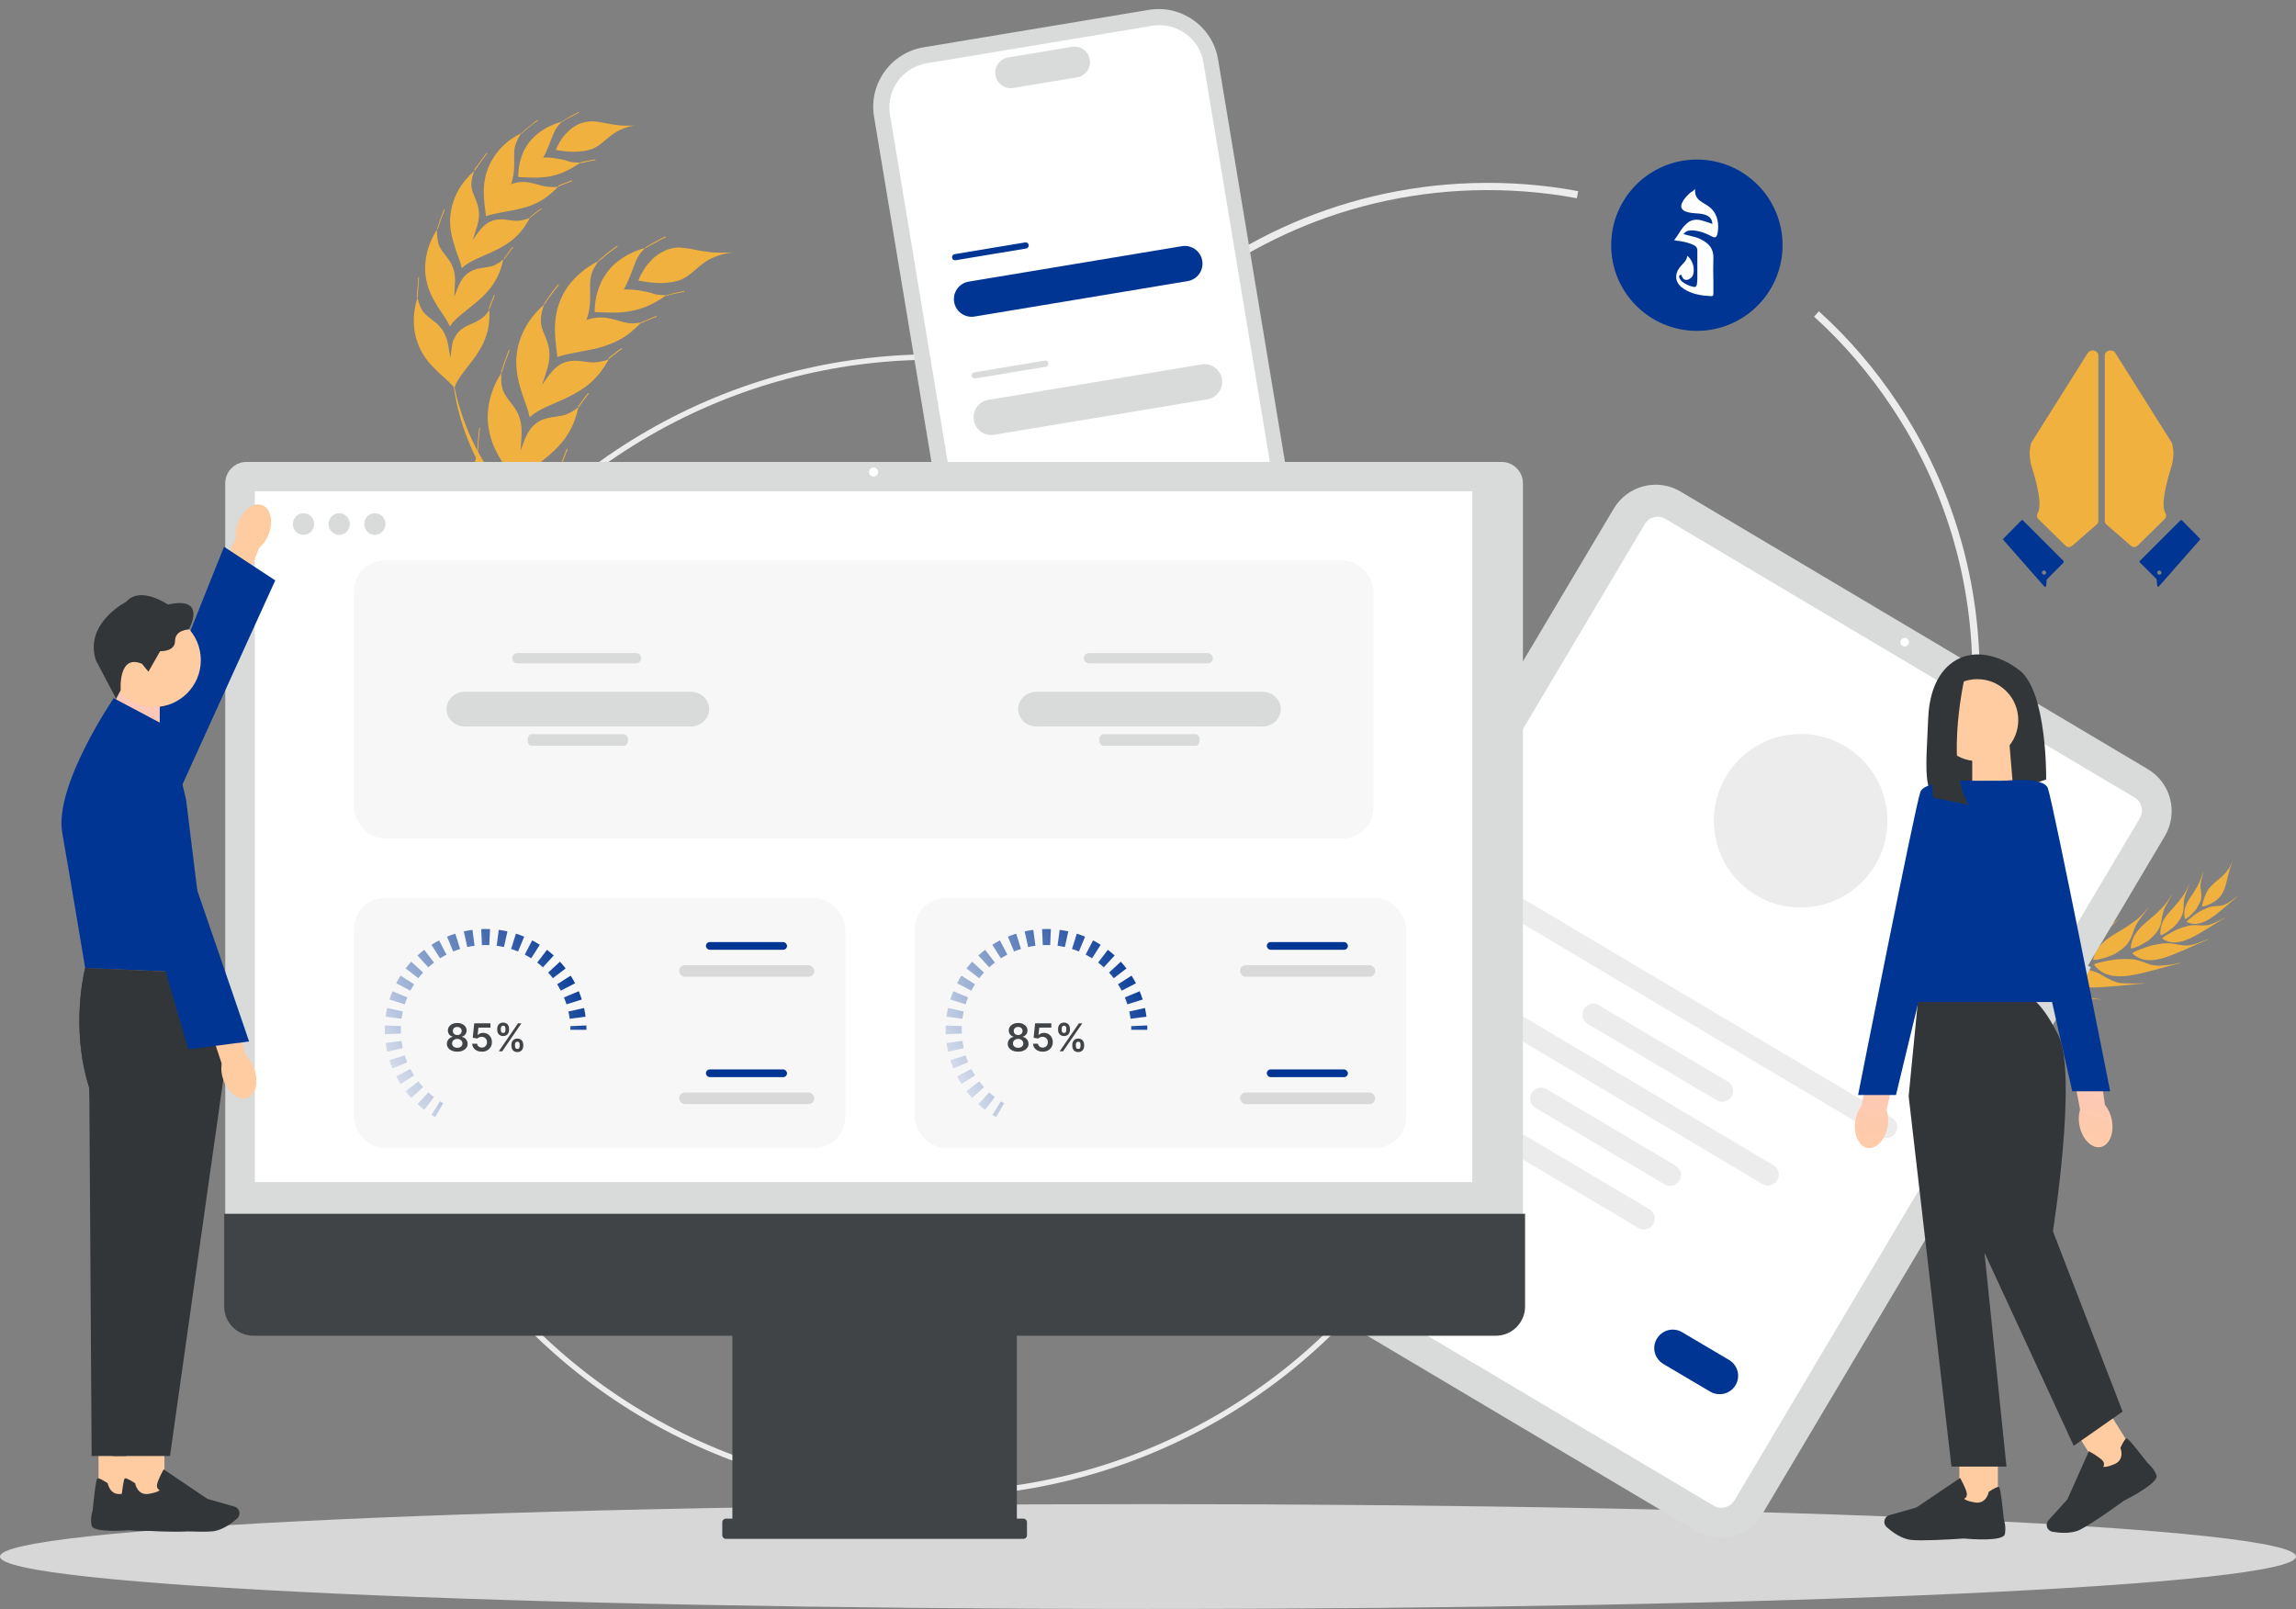 <svg width="635" height="445" viewBox="0 0 635 445" fill="none" xmlns="http://www.w3.org/2000/svg">
<rect x="0" y="0" width="635" height="445" fill="#808080" stroke="none"/>
<path opacity="0.8" d="M317.5 445C492.85 445 635 438.508 635 430.5C635 422.492 492.85 416 317.5 416C142.15 416 0 422.492 0 430.5C0 438.508 142.15 445 317.5 445Z" fill="#ECECED"/>
<path d="M436.297 53.849C426.868 52.081 417.144 51.345 407.199 51.64C332.649 53.996 274.158 116.365 276.516 190.81C278.873 265.255 341.268 323.795 415.744 321.438C490.221 319.082 548.785 256.713 546.428 182.268C545.618 156.349 537.514 132.344 524.107 112.168C517.919 102.816 510.626 94.274 502.376 86.837" stroke="#ECECED" stroke-width="2" stroke-miterlimit="10"/>
<circle cx="258" cy="256" r="157.25" stroke="#ECECED" stroke-width="1.5"/>
<path d="M350.217 198.238L287.933 208.593C278.873 210.099 270.279 203.955 268.772 194.895L241.731 32.247C240.225 23.187 246.37 14.593 255.429 13.086L317.713 2.731C326.773 1.225 335.368 7.37 336.874 16.429L363.915 179.077C365.421 188.137 359.277 196.732 350.217 198.238Z" fill="#D9DADA"/>
<path d="M349.73 194.069L287.355 204.44C280.65 205.554 274.286 201.005 273.171 194.299L246.137 31.693C245.022 24.988 249.572 18.623 256.277 17.509L318.652 7.139C325.357 6.024 331.721 10.574 332.836 17.279L359.87 179.885C360.985 186.59 356.435 192.955 349.73 194.069Z" fill="white"/>
<path d="M297.878 21.394L280.24 24.327C277.911 24.714 275.703 23.136 275.316 20.807C274.929 18.478 276.507 16.27 278.836 15.883L296.474 12.951C298.803 12.564 301.011 14.142 301.398 16.471C301.785 18.799 300.207 21.007 297.878 21.394Z" fill="#D9DADA"/>
<path d="M326.873 68.088L267.913 77.891C265.245 78.334 263.442 80.856 263.885 83.523C264.328 86.191 266.851 87.993 269.519 87.55L328.479 77.748C331.147 77.304 332.95 74.782 332.507 72.115C332.063 69.447 329.541 67.645 326.873 68.088Z" fill="#003594"/>
<path d="M283.524 67.046L264.015 70.289C263.55 70.367 263.236 70.806 263.313 71.271C263.39 71.736 263.83 72.05 264.295 71.973L283.804 68.729C284.268 68.652 284.583 68.213 284.505 67.748C284.428 67.283 283.989 66.969 283.524 67.046Z" fill="#003594"/>
<path d="M332.309 100.788L273.35 110.59C270.682 111.034 268.878 113.556 269.322 116.223C269.765 118.891 272.288 120.693 274.956 120.25L333.915 110.448C336.583 110.004 338.387 107.482 337.943 104.815C337.5 102.147 334.977 100.345 332.309 100.788Z" fill="#D9DADA"/>
<path d="M288.96 99.743L269.451 102.986C268.986 103.063 268.672 103.503 268.749 103.968C268.826 104.433 269.266 104.747 269.731 104.67L289.24 101.426C289.704 101.349 290.019 100.909 289.941 100.445C289.864 99.98 289.425 99.665 288.96 99.743Z" fill="#D9DADA"/>
<path d="M337.745 133.485L278.786 143.287C276.118 143.731 274.314 146.253 274.758 148.92C275.201 151.588 277.724 153.39 280.392 152.947L339.351 143.144C342.019 142.701 343.823 140.179 343.379 137.511C342.936 134.844 340.413 133.041 337.745 133.485Z" fill="#D9DADA"/>
<path d="M294.396 132.443L274.887 135.686C274.422 135.763 274.108 136.203 274.185 136.668C274.263 137.133 274.702 137.447 275.167 137.37L294.676 134.126C295.141 134.049 295.455 133.609 295.378 133.144C295.301 132.679 294.861 132.365 294.396 132.443Z" fill="#D9DADA"/>
<path d="M115.26 82.25C115.26 82.25 115.26 81.882 115.334 81.366C115.334 80.851 115.408 80.115 115.481 79.452C115.555 78.716 115.629 78.053 115.629 77.537C115.702 77.022 115.702 76.654 115.702 76.654H115.923C115.923 76.654 115.85 77.022 115.85 77.537C115.776 78.053 115.776 78.789 115.702 79.452C115.629 80.188 115.629 80.851 115.555 81.366C115.555 81.882 115.481 82.25 115.481 82.25H115.26Z" fill="#F1B13F"/>
<path d="M135.371 85.49L135.15 85.416C135.15 85.416 135.224 85.195 135.371 84.827C135.518 84.459 135.666 83.944 135.887 83.502C136.108 82.986 136.255 82.544 136.402 82.176C136.55 81.808 136.623 81.587 136.623 81.587L136.844 81.661C136.844 81.661 136.697 81.882 136.623 82.25C136.476 82.618 136.329 83.06 136.108 83.575C135.887 84.091 135.739 84.533 135.592 84.901C135.445 85.269 135.371 85.49 135.371 85.49Z" fill="#F1B13F"/>
<path d="M136.623 73.414C135.224 74.003 133.456 73.929 131.688 74.445C129.92 74.96 128.078 76.065 126.826 79.084C126.531 79.746 126.089 80.851 125.647 82.029C125.721 80.777 125.721 79.525 125.795 78.863C126.089 75.549 125.279 73.635 124.248 72.015C123.143 70.395 121.89 69.217 121.301 67.523C121.006 66.566 120.933 65.608 120.859 64.798C120.859 63.989 120.859 63.473 120.859 63.473C118.723 66.787 117.839 70.1 117.618 72.972C117.397 75.844 117.986 78.347 118.796 80.483C120.491 84.827 123.364 87.625 124.321 90.129H124.542C125.942 87.846 129.257 85.784 132.277 83.134C133.824 81.808 135.224 80.335 136.476 78.495C137.655 76.654 138.612 74.518 139.202 71.72C139.202 71.72 138.907 72.015 138.391 72.383C138.097 72.677 137.36 73.046 136.623 73.414Z" fill="#F1B13F"/>
<path d="M120.859 63.399C120.859 63.399 121.301 62.074 121.743 60.675C122.259 59.349 122.774 57.95 122.774 57.95L122.995 58.024C122.995 58.024 122.48 59.349 121.964 60.675C121.522 62 121.08 63.399 121.08 63.399H120.859Z" fill="#F1B13F"/>
<path d="M139.496 71.72L139.349 71.573C139.349 71.573 139.938 70.763 140.528 69.879C141.117 69.069 141.78 68.259 141.78 68.259L141.927 68.407C141.927 68.407 141.338 69.217 140.675 70.027C140.086 70.91 139.496 71.72 139.496 71.72Z" fill="#F1B13F"/>
<path d="M143.474 61.043C141.927 61.191 140.307 60.675 138.465 60.675C136.623 60.675 134.561 61.264 132.572 63.841C132.13 64.43 131.393 65.388 130.73 66.418C131.099 65.24 131.467 64.062 131.688 63.4C132.793 60.307 132.572 58.171 131.983 56.331C131.393 54.49 130.436 52.943 130.362 51.25C130.362 50.292 130.509 49.262 130.73 48.525C130.951 47.789 131.172 47.273 131.172 47.273C128.152 49.924 126.31 52.87 125.426 55.668C124.469 58.466 124.321 61.043 124.616 63.326C124.763 64.504 124.984 65.535 125.279 66.566C125.574 67.597 125.868 68.554 126.163 69.438C126.458 70.321 126.826 71.131 127.047 71.868C127.342 72.604 127.489 73.34 127.636 74.003L127.857 74.077C129.699 72.162 133.456 70.984 137.065 69.217C138.833 68.333 140.675 67.302 142.222 65.903C143.843 64.504 145.242 62.737 146.568 60.233C146.568 60.233 146.2 60.38 145.611 60.601C145.095 60.675 144.285 60.969 143.474 61.043Z" fill="#F1B13F"/>
<path d="M131.099 47.053C131.099 47.053 131.32 46.758 131.614 46.316C131.909 45.874 132.351 45.285 132.793 44.696C133.235 44.107 133.677 43.518 133.972 43.076C134.34 42.634 134.561 42.34 134.561 42.34L134.782 42.413C134.782 42.413 134.561 42.708 134.193 43.15C133.824 43.592 133.456 44.181 133.014 44.77C132.13 45.948 131.393 47.126 131.393 47.126L131.099 47.053Z" fill="#F1B13F"/>
<path d="M146.642 60.233L146.495 60.086C146.495 60.086 147.231 59.423 148.042 58.834C148.41 58.539 148.852 58.245 149.147 58.024C149.441 57.803 149.662 57.656 149.662 57.656L149.81 57.803C149.81 57.803 149.589 57.95 149.294 58.171C148.999 58.392 148.631 58.687 148.189 58.981C147.821 59.276 147.379 59.57 147.084 59.791C146.863 60.086 146.642 60.233 146.642 60.233Z" fill="#F1B13F"/>
<path d="M151.136 51.618C149.883 51.471 148.484 50.882 146.863 50.587C145.242 50.219 143.401 50.145 141.338 50.955C142.075 48.893 142.222 47.053 142.222 45.285C142.222 43.518 142.075 41.972 142.443 40.499C142.664 39.542 143.106 38.658 143.474 37.922C143.843 37.259 144.211 36.817 144.211 36.817C140.97 38.364 138.686 40.499 137.139 42.634C135.592 44.77 134.635 46.979 134.193 49.114C133.309 53.312 134.119 56.993 134.414 59.791C136.992 58.834 140.602 58.54 144.137 57.656C145.905 57.214 147.673 56.625 149.294 55.668C150.988 54.784 152.609 53.459 154.377 51.618C154.377 51.618 154.009 51.691 153.346 51.765C152.756 51.691 151.946 51.691 151.136 51.618Z" fill="#F1B13F"/>
<path d="M144.138 36.817C144.138 36.817 144.211 36.744 144.285 36.67C144.432 36.596 144.58 36.449 144.801 36.228C145.243 35.86 145.758 35.418 146.348 34.976C146.863 34.535 147.453 34.093 147.895 33.725C148.337 33.43 148.631 33.209 148.631 33.209L148.779 33.356C148.779 33.356 148.484 33.577 148.042 33.872C147.6 34.166 147.011 34.608 146.495 35.05C145.979 35.492 145.39 35.934 144.948 36.302C144.506 36.67 144.285 36.891 144.285 36.891L144.138 36.817Z" fill="#F1B13F"/>
<path d="M154.451 51.618L154.377 51.397C154.377 51.397 154.598 51.25 154.966 51.102C155.335 50.955 155.777 50.734 156.292 50.587C156.734 50.366 157.25 50.219 157.618 50.072C157.987 49.924 158.208 49.851 158.208 49.851L158.281 50.072C158.281 50.072 158.06 50.145 157.692 50.292C157.324 50.44 156.882 50.587 156.366 50.808C155.924 51.029 155.408 51.176 155.114 51.323C154.966 51.397 154.819 51.471 154.672 51.544C154.451 51.618 154.451 51.618 154.451 51.618Z" fill="#F1B13F"/>
<path d="M157.029 44.549C156.292 44.254 155.114 44.033 153.861 43.812C152.609 43.592 151.283 43.518 150.178 43.592C150.767 42.782 151.283 41.456 151.799 40.204C152.314 38.953 152.756 37.701 153.125 36.891C153.493 36.007 154.009 35.197 154.524 34.608C155.04 34.019 155.408 33.651 155.408 33.651C150.325 35.05 147.158 37.848 145.463 40.646C144.579 42.045 144.137 43.518 143.769 44.917C143.474 46.316 143.327 47.715 143.327 48.967C144.579 49.041 145.905 49.114 147.305 49.114C148.705 49.188 150.031 49.041 151.43 48.893C154.23 48.452 157.029 47.421 160.491 44.991C160.491 44.991 160.049 44.991 159.386 44.917C158.723 44.917 157.839 44.843 157.029 44.549Z" fill="#F1B13F"/>
<path d="M155.261 33.651C155.261 33.651 155.556 33.504 155.998 33.209C156.44 32.914 157.029 32.62 157.619 32.252C158.208 31.957 158.797 31.589 159.313 31.368C159.534 31.221 159.755 31.147 159.902 31.074C160.05 31 160.123 31 160.123 31L160.271 31.147C160.271 31.147 160.197 31.147 160.05 31.221C159.902 31.294 159.755 31.368 159.46 31.515C159.018 31.736 158.429 32.105 157.766 32.399C157.471 32.546 157.177 32.694 156.882 32.841C156.587 32.988 156.366 33.135 156.145 33.283C155.703 33.577 155.409 33.724 155.409 33.724L155.261 33.651Z" fill="#F1B13F"/>
<path d="M160.418 45.138L160.344 44.917C160.344 44.917 160.639 44.843 161.007 44.77C161.228 44.696 161.449 44.623 161.67 44.623C161.891 44.549 162.186 44.549 162.481 44.475C162.996 44.402 163.512 44.254 163.954 44.181C164.175 44.107 164.322 44.107 164.47 44.107C164.617 44.107 164.691 44.107 164.691 44.107V44.328C164.691 44.328 164.617 44.328 164.543 44.328C164.396 44.328 164.249 44.402 164.028 44.402C163.659 44.475 163.07 44.623 162.554 44.696C162.039 44.77 161.523 44.917 161.081 45.064C160.713 45.138 160.418 45.138 160.418 45.138Z" fill="#F1B13F"/>
<path d="M160.859 34.019C159.975 34.314 159.165 34.755 158.428 35.271C157.692 35.786 157.029 36.449 156.366 37.112C155.777 37.774 155.261 38.511 154.819 39.247C154.377 39.983 154.009 40.72 153.714 41.456C154.451 41.603 155.335 41.751 156.145 41.824C156.955 41.898 157.765 41.972 158.649 41.972C159.46 41.972 160.27 41.898 161.08 41.824C161.891 41.751 162.701 41.53 163.438 41.309C164.469 41.014 165.279 40.425 166.09 39.836C166.9 39.247 167.637 38.511 168.521 37.848C169.405 37.185 170.362 36.375 171.688 35.86C172.351 35.565 173.088 35.271 173.898 35.05C174.709 34.829 175.593 34.682 176.624 34.608C175.593 34.755 174.709 34.755 173.825 34.755C172.941 34.755 172.204 34.755 171.467 34.682C169.994 34.535 168.742 34.314 167.637 34.093C166.458 33.872 165.427 33.651 164.322 33.577C163.143 33.504 162.112 33.651 160.859 34.019Z" fill="#F1B13F"/>
<path d="M124.984 95.799C124.911 96.535 124.69 97.713 124.616 98.965C124.321 97.787 124.1 96.535 124.027 95.799C123.879 94.989 123.732 94.252 123.511 93.663C123.29 93.001 123.069 92.485 122.774 91.97C122.259 90.939 121.522 90.203 120.859 89.54C119.459 88.288 117.839 87.404 116.881 86.005C116.365 85.195 115.997 84.238 115.776 83.502C115.555 82.765 115.481 82.25 115.481 82.25C114.303 85.932 114.229 89.319 114.745 92.117C115.334 94.915 116.365 97.198 117.765 99.112C118.428 100.07 119.165 100.88 119.901 101.616C120.638 102.352 121.301 103.089 122.038 103.678C122.774 104.34 123.364 104.856 123.953 105.445C124.542 105.96 125.058 106.55 125.5 107.065C125.5 107.065 125.721 108.759 126.237 111.189C126.752 113.692 127.636 116.932 128.815 120.098C129.994 123.265 131.393 126.357 132.646 128.566C132.94 129.155 133.235 129.671 133.456 130.113C133.751 130.555 133.972 130.923 134.119 131.291C134.487 131.954 134.708 132.322 134.708 132.322L136.182 131.365C136.182 131.365 135.961 130.996 135.519 130.407C135.298 130.113 135.077 129.745 134.782 129.303C134.487 128.861 134.193 128.419 133.898 127.904C132.572 125.768 131.025 122.897 129.699 119.804C128.373 116.785 127.342 113.545 126.679 111.189C126.31 110.01 126.163 108.98 125.942 108.243C125.868 107.875 125.795 107.58 125.795 107.433C125.721 107.212 125.721 107.139 125.721 107.139C126.531 104.561 129.257 101.763 131.541 98.523C132.646 96.903 133.751 95.062 134.414 93.001C135.15 90.939 135.445 88.583 135.371 85.711C134.561 86.963 133.603 87.846 132.646 88.435C131.688 89.024 130.657 89.466 129.625 89.908C128.594 90.35 127.636 90.939 126.826 91.823C126.384 92.264 126.016 92.853 125.721 93.516C125.353 93.958 125.058 94.842 124.984 95.799Z" fill="#F1B13F"/>
<path d="M131.983 124.811C131.983 124.811 131.983 124.369 132.057 123.78C132.057 123.191 132.13 122.381 132.204 121.571C132.278 120.761 132.351 119.951 132.425 119.288C132.499 118.699 132.572 118.257 132.572 118.257H132.793C132.793 118.257 132.72 118.699 132.646 119.288C132.572 119.877 132.499 120.687 132.425 121.497C132.351 122.307 132.278 123.117 132.278 123.706C132.278 124.296 132.204 124.737 132.204 124.737L131.983 124.811Z" fill="#F1B13F"/>
<path d="M155.335 128.64L155.114 128.566C155.114 128.566 155.188 128.272 155.335 127.83C155.483 127.388 155.704 126.799 155.925 126.284C156.146 125.695 156.367 125.179 156.514 124.737C156.661 124.295 156.809 124.075 156.809 124.075L157.03 124.222C157.03 124.222 156.882 124.516 156.735 124.885C156.588 125.326 156.367 125.842 156.146 126.431C155.925 127.02 155.704 127.535 155.556 127.977C155.409 128.345 155.335 128.64 155.335 128.64Z" fill="#F1B13F"/>
<path d="M156.735 114.576C155.114 115.239 153.051 115.165 150.989 115.754C148.926 116.343 146.79 117.595 145.316 121.129C144.948 121.866 144.506 123.191 143.99 124.59C144.064 123.191 144.138 121.718 144.211 120.908C144.506 117.079 143.622 114.797 142.443 112.956C141.191 111.115 139.718 109.716 139.055 107.801C138.686 106.697 138.613 105.592 138.613 104.635C138.613 103.751 138.686 103.089 138.686 103.089C136.182 106.991 135.15 110.747 134.929 114.06C134.708 117.374 135.371 120.319 136.329 122.823C138.318 127.83 141.559 131.144 142.738 133.942H142.959C144.58 131.291 148.41 128.861 151.946 125.842C153.714 124.296 155.409 122.602 156.808 120.467C158.208 118.331 159.239 115.901 159.976 112.588C159.976 112.588 159.608 112.882 159.018 113.324C158.503 113.692 157.619 114.208 156.735 114.576Z" fill="#F1B13F"/>
<path d="M138.539 103.015C138.539 103.015 139.055 101.469 139.57 99.849C140.16 98.302 140.749 96.756 140.749 96.756L140.97 96.83C140.97 96.83 140.381 98.376 139.791 99.922C139.276 101.469 138.76 103.089 138.76 103.089L138.539 103.015Z" fill="#F1B13F"/>
<path d="M160.05 112.661L159.829 112.514C159.829 112.514 160.492 111.557 161.228 110.526C161.965 109.569 162.628 108.685 162.628 108.685L162.849 108.832C162.849 108.832 162.112 109.789 161.449 110.673C160.786 111.63 160.05 112.661 160.05 112.661Z" fill="#F1B13F"/>
<path d="M164.691 100.217C162.923 100.364 161.081 99.775 158.871 99.775C156.735 99.775 154.377 100.438 152.094 103.457C151.578 104.12 150.694 105.224 149.957 106.476C150.326 105.077 150.841 103.751 151.062 102.941C152.315 99.333 152.094 96.903 151.431 94.768C150.768 92.632 149.589 90.865 149.589 88.803C149.589 87.699 149.736 86.521 150.031 85.637C150.252 84.754 150.547 84.164 150.547 84.164C147.011 87.257 144.948 90.644 143.843 93.884C142.738 97.124 142.591 100.07 142.959 102.794C143.106 104.12 143.401 105.371 143.696 106.549C144.064 107.728 144.359 108.832 144.727 109.863C145.095 110.894 145.464 111.851 145.758 112.735C146.053 113.618 146.274 114.428 146.421 115.238L146.642 115.312C148.852 113.103 153.199 111.778 157.324 109.716C159.387 108.685 161.449 107.507 163.291 105.887C165.133 104.267 166.827 102.205 168.374 99.333C168.374 99.333 167.932 99.554 167.269 99.775C166.532 99.849 165.648 100.143 164.691 100.217Z" fill="#F1B13F"/>
<path d="M150.399 84.091C150.399 84.091 150.62 83.723 150.989 83.207C151.357 82.692 151.799 82.029 152.315 81.293C152.83 80.63 153.346 79.894 153.714 79.452C154.083 78.936 154.377 78.642 154.377 78.642L154.598 78.789C154.598 78.789 154.304 79.084 153.935 79.599C153.567 80.115 153.051 80.777 152.536 81.44C151.504 82.765 150.62 84.165 150.62 84.165L150.399 84.091Z" fill="#F1B13F"/>
<path d="M168.374 99.333L168.227 99.112C168.227 99.112 169.111 98.302 170.068 97.64C170.51 97.272 170.952 96.903 171.321 96.682C171.689 96.462 171.91 96.314 171.91 96.314L172.057 96.535C172.057 96.535 171.836 96.682 171.468 96.903C171.1 97.124 170.658 97.492 170.216 97.861C169.774 98.229 169.258 98.523 168.963 98.818C168.595 99.112 168.374 99.333 168.374 99.333Z" fill="#F1B13F"/>
<path d="M173.53 89.319C172.131 89.098 170.436 88.435 168.595 88.067C166.68 87.699 164.543 87.625 162.186 88.509C163.07 86.153 163.217 83.944 163.217 81.955C163.217 79.894 163.07 78.053 163.438 76.433C163.659 75.328 164.175 74.224 164.691 73.487C165.133 72.677 165.575 72.162 165.575 72.162C161.818 74.003 159.239 76.433 157.324 78.863C155.482 81.366 154.451 83.944 153.935 86.374C152.904 91.307 153.862 95.504 154.156 98.744C157.177 97.64 161.376 97.272 165.427 96.241C167.416 95.725 169.479 94.989 171.468 93.884C173.457 92.853 175.298 91.307 177.361 89.172C177.361 89.172 176.919 89.245 176.182 89.319C175.446 89.466 174.488 89.466 173.53 89.319Z" fill="#F1B13F"/>
<path d="M165.427 72.162C165.427 72.162 165.501 72.088 165.648 71.941C165.796 71.794 165.943 71.647 166.238 71.426C166.753 71.058 167.343 70.468 168.006 69.953C168.669 69.438 169.332 68.922 169.847 68.554C170.363 68.186 170.658 67.965 170.658 67.965L170.879 68.112C170.879 68.112 170.51 68.333 170.068 68.701C169.553 69.069 168.89 69.585 168.227 70.1C167.564 70.616 166.974 71.131 166.459 71.573C165.943 71.941 165.648 72.236 165.648 72.236L165.427 72.162Z" fill="#F1B13F"/>
<path d="M177.361 89.393L177.288 89.172C177.288 89.172 177.509 89.025 177.951 88.877C178.393 88.73 178.908 88.509 179.424 88.215C179.94 87.994 180.529 87.773 180.897 87.625C181.339 87.478 181.56 87.404 181.56 87.404L181.634 87.625C181.634 87.625 181.339 87.699 180.971 87.846C180.529 87.994 180.013 88.215 179.498 88.435C178.982 88.656 178.393 88.877 178.024 89.098C177.803 89.172 177.656 89.245 177.509 89.319C177.435 89.319 177.361 89.393 177.361 89.393Z" fill="#F1B13F"/>
<path d="M180.455 81.145C179.571 80.851 178.245 80.556 176.846 80.335C175.372 80.115 173.825 80.041 172.499 80.041C173.162 79.084 173.752 77.537 174.341 76.138C174.93 74.665 175.446 73.193 175.814 72.309C176.256 71.278 176.846 70.321 177.435 69.658C178.024 68.996 178.466 68.554 178.466 68.554C172.573 70.174 168.89 73.414 166.974 76.727C165.943 78.347 165.427 80.115 164.985 81.661C164.617 83.281 164.47 84.901 164.47 86.3C165.943 86.374 167.49 86.447 169.037 86.447C170.658 86.521 172.205 86.374 173.825 86.153C177.067 85.637 180.382 84.459 184.286 81.661C184.286 81.661 183.77 81.661 183.034 81.587C182.371 81.587 181.413 81.514 180.455 81.145Z" fill="#F1B13F"/>
<path d="M178.393 68.48C178.393 68.48 178.761 68.259 179.277 67.965C179.792 67.67 180.455 67.228 181.192 66.86C181.929 66.492 182.592 66.124 183.107 65.829C183.402 65.682 183.623 65.609 183.77 65.535C183.918 65.461 183.991 65.388 183.991 65.388L184.139 65.609C184.139 65.609 184.065 65.682 183.918 65.756C183.77 65.829 183.549 65.903 183.255 66.05C182.739 66.345 182.002 66.713 181.339 67.081C180.971 67.302 180.676 67.449 180.308 67.597C180.013 67.817 179.719 67.965 179.424 68.112C178.908 68.407 178.614 68.627 178.614 68.627L178.393 68.48Z" fill="#F1B13F"/>
<path d="M184.359 81.882L184.286 81.661C184.286 81.661 184.58 81.587 185.022 81.44C185.243 81.366 185.538 81.293 185.833 81.219C186.127 81.145 186.422 81.072 186.717 80.998C187.306 80.851 187.969 80.777 188.411 80.63C188.632 80.556 188.853 80.556 189 80.556C189.148 80.556 189.221 80.556 189.221 80.556V80.777C189.221 80.777 189.148 80.777 189 80.777C188.853 80.777 188.706 80.851 188.411 80.851C187.969 80.925 187.306 81.072 186.717 81.219C186.127 81.366 185.464 81.514 185.022 81.587C184.654 81.808 184.359 81.882 184.359 81.882Z" fill="#F1B13F"/>
<path d="M184.875 68.922C183.844 69.29 182.886 69.806 182.002 70.395C181.118 70.984 180.308 71.72 179.645 72.53C178.908 73.266 178.319 74.15 177.803 75.034C177.287 75.917 176.845 76.727 176.551 77.611C177.435 77.758 178.392 77.906 179.35 78.053C180.308 78.2 181.265 78.2 182.223 78.274C183.181 78.347 184.138 78.2 185.096 78.126C186.054 78.053 186.938 77.832 187.822 77.537C189 77.169 189.958 76.507 190.842 75.844C191.726 75.181 192.61 74.297 193.641 73.487C194.673 72.677 195.851 71.794 197.325 71.205C198.061 70.91 198.945 70.542 199.903 70.321C200.861 70.1 201.892 69.879 203.071 69.732C201.892 69.879 200.861 69.879 199.829 69.879C198.872 69.879 197.914 69.879 197.104 69.806C195.409 69.585 194.01 69.438 192.61 69.143C191.284 68.848 190.032 68.627 188.779 68.554C187.527 68.333 186.275 68.48 184.875 68.922Z" fill="#F1B13F"/>
<path d="M143.254 140.569C143.107 141.379 142.886 142.778 142.812 144.251C142.517 142.852 142.223 141.453 142.075 140.643C141.928 139.685 141.707 138.875 141.486 138.139C141.265 137.403 140.897 136.74 140.602 136.151C139.939 134.973 139.202 134.089 138.318 133.353C136.698 131.88 134.856 130.923 133.751 129.229C133.162 128.272 132.72 127.167 132.499 126.357C132.204 125.474 132.13 124.885 132.13 124.885C130.731 129.155 130.657 133.058 131.246 136.298C131.909 139.538 133.162 142.189 134.709 144.398C135.445 145.502 136.329 146.46 137.14 147.343C137.95 148.227 138.834 149.037 139.644 149.7C140.455 150.436 141.191 151.099 141.854 151.761C142.517 152.424 143.18 153.013 143.622 153.602C143.622 153.602 143.917 155.517 144.506 158.389C145.095 161.26 146.127 165.016 147.453 168.697C148.779 172.379 150.473 175.914 151.873 178.491C152.241 179.154 152.536 179.743 152.83 180.258C153.125 180.774 153.42 181.215 153.641 181.584C154.083 182.32 154.377 182.762 154.377 182.762L156.072 181.584C156.072 181.584 155.777 181.215 155.335 180.479C155.114 180.111 154.819 179.743 154.451 179.227C154.156 178.712 153.788 178.196 153.42 177.534C151.873 175.104 150.105 171.717 148.558 168.182C147.011 164.648 145.832 160.966 145.096 158.168C144.727 156.769 144.433 155.59 144.285 154.78C144.212 154.339 144.138 154.044 144.064 153.823C143.991 153.602 143.991 153.455 143.991 153.455C144.948 150.51 148.116 147.27 150.694 143.441C152.02 141.526 153.272 139.464 154.009 137.034C154.819 134.604 155.261 131.954 155.114 128.566C154.156 130.039 153.125 130.996 151.946 131.733C150.841 132.469 149.589 132.911 148.41 133.426C147.232 133.942 146.127 134.604 145.169 135.635C144.654 136.151 144.285 136.814 143.917 137.623C143.696 138.433 143.401 139.391 143.254 140.569Z" fill="#F1B13F"/>
<path d="M571.74 259.44C572.469 258.772 573.989 257.861 575.204 257.071C576.42 256.281 577.331 255.674 577.088 255.734C574.961 257.132 572.713 257.982 570.525 258.529C568.398 259.076 566.331 259.258 564.508 259.44C562.624 259.683 560.923 259.865 559.282 260.412C558.431 260.716 557.641 261.019 556.851 261.505C556.061 261.991 555.21 262.538 554.42 263.267C554.116 263.571 555.453 264.239 557.094 264.725C558.795 265.211 560.74 265.454 561.53 265.393C565.359 265.15 567.061 264.178 568.276 263.146C569.431 262.052 570.16 260.898 571.74 259.44Z" fill="#F1B13F"/>
<path d="M572.53 274.323C570.282 273.048 569.37 271.833 567.972 270.678C566.635 269.524 564.812 268.552 561.166 266.912C560.437 266.608 558.492 265.94 556.851 265.393C555.21 264.786 553.751 264.239 553.751 264.725C553.812 265.819 554.116 266.851 554.542 267.763C554.967 268.674 555.575 269.524 556.365 270.253C557.884 271.711 560.011 272.805 562.503 273.655C564.995 274.445 567.851 274.991 570.89 275.417C573.989 275.842 577.271 276.085 580.917 276.449C581.343 276.389 579.762 276.206 577.818 275.903C575.873 275.538 573.564 274.931 572.53 274.323Z" fill="#F1B13F"/>
<path d="M581.768 258.407C582.011 258.043 582.497 257.557 582.983 257.071C583.469 256.585 584.016 256.099 584.503 255.613C584.989 255.188 585.414 254.763 585.718 254.459C586.022 254.155 586.143 254.034 586.022 254.094C585.596 254.52 585.11 254.884 584.685 255.248C584.199 255.613 583.773 255.977 583.287 256.281C582.375 256.889 581.403 257.435 580.491 257.861C578.608 258.772 576.784 259.44 575.143 260.048C571.801 261.323 569.188 262.538 567.243 266.062C567.121 266.244 567.425 266.365 567.972 266.426C568.458 266.487 569.188 266.548 569.978 266.487C571.558 266.426 573.32 266.122 573.928 265.879C574.718 265.576 575.447 265.333 576.055 265.029C576.663 264.725 577.149 264.421 577.574 264.118C578.425 263.51 578.972 262.963 579.398 262.356C579.823 261.749 580.127 261.202 580.491 260.534C580.795 259.865 581.16 259.197 581.768 258.407Z" fill="#F1B13F"/>
<path d="M585.354 271.65C584.26 271.286 583.47 270.921 582.741 270.496C582.011 270.132 581.404 269.706 580.735 269.342C580.006 268.978 579.216 268.674 578.183 268.37C577.636 268.249 577.028 268.127 576.359 267.945C575.691 267.823 574.901 267.702 574.05 267.58C573.321 267.52 571.498 267.398 569.917 267.398C569.127 267.398 568.398 267.337 567.851 267.398C567.304 267.459 567 267.52 567.122 267.702C568.702 271.407 572.288 272.805 576.785 273.048C579.033 273.169 581.525 273.048 584.26 272.805C585.597 272.683 586.995 272.562 588.453 272.44C589.183 272.379 589.912 272.258 590.702 272.197C591.431 272.136 592.221 272.076 593.011 272.015C593.194 271.954 592.95 271.954 592.404 271.954C591.857 271.954 591.127 272.015 590.216 272.015C589.365 272.015 588.392 272.015 587.542 271.954C586.63 271.954 585.901 271.833 585.354 271.65Z" fill="#F1B13F"/>
<path d="M590.823 255.674C591.249 254.945 592.16 253.669 592.95 252.758C593.68 251.725 594.287 250.996 594.044 251.118C593.68 251.543 593.376 251.968 593.011 252.393C592.647 252.819 592.282 253.122 591.917 253.487C591.188 254.216 590.337 254.823 589.547 255.37C587.967 256.524 586.387 257.435 584.928 258.286C582.072 260.048 579.884 261.749 578.912 265.272C578.79 265.636 580.067 265.454 581.464 265.09C582.133 264.907 582.923 264.664 583.531 264.421C584.138 264.178 584.685 263.935 584.928 263.814C587.663 262.174 588.636 260.898 589.243 259.622C589.547 259.015 589.729 258.407 589.973 257.8C590.155 257.192 590.459 256.464 590.823 255.674Z" fill="#F1B13F"/>
<path d="M596.171 267.034C595.138 266.912 594.348 266.669 593.68 266.426C593.011 266.183 592.343 265.879 591.674 265.697C590.276 265.272 588.575 265.09 585.354 265.333C585.05 265.333 584.442 265.454 583.774 265.576C583.105 265.697 582.315 265.819 581.647 266.001C580.188 266.305 578.973 266.608 579.216 266.912C581.464 269.828 584.807 270.375 588.818 269.828C592.89 269.281 597.508 267.702 603.039 266.365C603.343 266.183 602.066 266.487 600.547 266.791C599.028 266.912 597.205 267.216 596.171 267.034Z" fill="#F1B13F"/>
<path d="M598.359 251.968C598.542 251.178 599.271 250.085 599.818 249.052C600.365 248.08 600.79 247.351 600.608 247.473C599.636 249.174 598.481 250.632 597.205 251.847C596.597 252.454 595.989 253.062 595.321 253.548C594.713 254.094 594.105 254.641 593.558 255.066C591.31 257.071 589.547 258.893 589.304 262.174C589.304 262.538 590.337 262.113 591.553 261.627C592.708 261.02 593.984 260.291 594.348 259.987C596.475 258.164 597.205 256.828 597.569 255.674C597.873 254.58 597.873 253.487 598.359 251.968Z" fill="#F1B13F"/>
<path d="M604.801 261.506C602.917 261.506 601.884 261.08 600.669 260.959C599.392 260.777 597.873 260.837 595.017 261.506C594.53 261.627 593.072 262.113 591.856 262.599C590.58 263.085 589.547 263.571 589.79 263.753C592.221 265.94 595.199 265.94 598.663 264.847C602.127 263.753 605.956 261.809 610.757 259.805C611 259.622 609.906 260.048 608.63 260.534C607.354 261.08 605.713 261.506 604.801 261.506Z" fill="#F1B13F"/>
<path d="M604.072 248.627C604.193 247.959 604.619 246.865 604.983 245.954C605.348 245.043 605.53 244.375 605.47 244.496C604.254 247.716 602.005 249.963 600.304 251.907C599.878 252.393 599.453 252.879 599.088 253.365C598.724 253.851 598.42 254.337 598.177 254.884C597.691 255.978 597.387 257.071 597.508 258.529C597.508 258.833 598.42 258.407 599.392 257.739C600.304 257.071 601.337 256.281 601.58 255.978C603.221 254.155 603.646 252.94 603.829 251.907C604.011 250.935 603.829 250.024 604.072 248.627Z" fill="#F1B13F"/>
<path d="M610.635 255.856C609.055 256.099 608.144 255.856 606.989 255.856C605.895 255.856 604.619 256.099 602.249 257.01C601.884 257.192 600.669 257.739 599.696 258.347C598.724 258.893 597.812 259.44 598.055 259.622C599.21 260.412 600.486 260.716 601.763 260.655C602.37 260.594 603.039 260.473 603.707 260.291C604.376 260.108 605.044 259.805 605.774 259.501C608.569 258.164 611.669 256.038 615.497 253.73C615.68 253.548 614.829 254.094 613.735 254.641C612.702 255.127 611.365 255.735 610.635 255.856Z" fill="#F1B13F"/>
<path d="M608.569 244.861C608.569 244.557 608.63 244.192 608.752 243.767C608.873 243.342 608.934 242.917 609.055 242.492C609.238 241.702 609.359 241.094 609.238 241.216C609.055 241.884 608.873 242.613 608.63 243.221C608.326 243.828 608.083 244.435 607.779 245.043C607.415 245.59 607.111 246.136 606.807 246.622C606.503 247.169 606.138 247.594 605.834 248.08C604.619 249.964 603.768 251.664 604.254 254.094C604.315 254.337 605.044 253.851 605.774 253.183C606.503 252.515 607.232 251.725 607.415 251.421C607.961 250.51 608.326 249.781 608.569 249.235C608.812 248.627 608.812 248.141 608.812 247.716C608.812 247.291 608.752 246.865 608.752 246.379C608.63 246.015 608.569 245.468 608.569 244.861Z" fill="#F1B13F"/>
<path d="M615.072 250.267C614.403 250.51 613.917 250.571 613.37 250.571C612.884 250.632 612.459 250.632 611.973 250.692C611.486 250.753 611 250.875 610.392 251.118C609.785 251.361 609.055 251.725 608.083 252.272C607.779 252.454 606.868 253.062 606.078 253.73C605.287 254.337 604.619 254.884 604.801 255.005C606.989 256.038 609.116 255.431 611.365 253.973C613.613 252.515 615.984 250.328 618.961 247.837C619.083 247.655 618.414 248.202 617.564 248.809C617.138 249.113 616.652 249.417 616.227 249.72C615.862 249.963 615.437 250.146 615.072 250.267Z" fill="#F1B13F"/>
<path d="M617.564 237.935C617.199 238.725 616.895 239.454 616.47 240.122C616.044 240.73 615.619 241.277 615.194 241.763C614.768 242.249 614.282 242.613 613.856 242.977C613.431 243.342 613.006 243.706 612.58 244.071C612.155 244.435 611.79 244.8 611.426 245.164C611.061 245.529 610.696 245.954 610.453 246.501C610.149 247.048 609.906 247.594 609.663 248.263C609.542 248.627 609.42 248.991 609.298 249.417C609.177 249.842 609.055 250.267 608.995 250.753C609.481 250.632 609.967 250.571 610.332 250.389C610.757 250.267 611.122 250.085 611.486 249.903C612.155 249.538 612.763 249.174 613.249 248.749C613.735 248.323 614.1 247.837 614.464 247.351C614.768 246.865 615.011 246.319 615.254 245.772C615.984 243.646 616.227 241.216 617.564 237.935Z" fill="#F1B13F"/>
<path d="M539.895 253.608C539.895 253.608 540.077 253.79 540.32 254.094C540.624 254.398 540.928 254.884 541.475 255.431C542.447 256.524 543.845 257.8 545.304 259.015C546.823 260.169 548.403 261.262 549.619 261.931C550.226 262.295 550.773 262.538 551.138 262.72C551.503 262.903 551.746 263.024 551.746 263.024L551.928 262.599C551.928 262.599 551.563 262.417 550.956 262.052C550.348 261.688 549.497 261.141 548.525 260.412C546.519 258.954 544.149 256.767 542.144 254.216C540.138 251.664 538.558 248.87 537.525 246.683C537.282 246.136 537.039 245.65 536.856 245.164C536.674 244.678 536.492 244.314 536.37 244.01C536.127 243.342 535.945 242.977 535.945 242.977L534 243.767C534 243.767 534.243 244.314 534.608 245.104C534.972 245.893 535.519 246.987 536.066 248.019C536.674 249.052 537.282 250.085 537.768 250.814C538.011 251.178 538.193 251.482 538.376 251.725C538.558 251.907 538.619 252.029 538.619 252.029C538.497 253.001 538.376 254.155 538.436 255.248C538.436 255.795 538.497 256.403 538.558 256.949C538.68 257.496 538.74 258.104 538.923 258.711C539.53 261.08 540.564 263.571 542.204 265.879C543.845 268.188 545.972 270.375 548.525 272.076C551.017 273.776 553.934 275.113 556.851 275.842C559.282 276.449 561.956 276.692 564.569 276.935C558.431 275.599 553.934 273.169 550.773 270.8C549.983 270.192 549.254 269.585 548.586 268.977C547.978 268.37 547.37 267.762 546.823 267.216C546.337 266.608 545.851 266.062 545.425 265.515C545 264.968 544.635 264.421 544.331 263.875C544.028 263.328 543.724 262.842 543.481 262.356C543.238 261.87 542.994 261.384 542.812 260.898C542.63 260.412 542.447 259.987 542.204 259.562C542.022 259.136 541.901 258.711 541.718 258.286C541.171 256.646 540.685 255.127 539.895 253.608Z" fill="#E9E9EA"/>
<path d="M352.17 142.778L343.92 145.723C342.373 146.239 340.679 145.502 340.163 143.956C339.647 142.41 340.384 140.716 341.931 140.201L350.181 137.255C351.728 136.74 353.423 137.476 353.938 139.023C354.454 140.569 353.717 142.262 352.17 142.778Z" fill="#003594"/>
<path d="M530.369 330.105C531.4 326.129 533.904 322.668 537.367 320.459C537.735 320.238 537.367 319.723 536.998 319.944C533.389 322.226 530.811 325.835 529.706 330.032C529.632 330.4 530.221 330.474 530.369 330.105Z" fill="white"/>
<path d="M598.744 231.214L577.454 267.074L578.265 267.516L571.045 281.212L569.572 280.402L564.857 288.354L566.036 289.017L558.301 302.419L556.975 301.682L487.434 418.688C483.604 425.094 475.353 427.156 469.018 423.401L339.587 346.526C333.178 342.697 331.115 334.45 334.872 328.117L446.329 140.642C450.159 134.236 458.41 132.174 464.745 135.93L594.029 212.731C600.438 216.56 602.501 224.807 598.744 231.214Z" fill="#D9DADA"/>
<path d="M473.973 416.451L344.174 339.355C342.185 338.177 341.596 335.674 342.701 333.686L454.894 144.959C456.073 142.971 458.577 142.382 460.566 143.486L590.366 220.582C592.355 221.76 592.944 224.264 591.839 226.252L479.646 415.052C478.467 416.967 475.889 417.629 473.973 416.451Z" fill="white"/>
<circle cx="498" cy="227" r="24" fill="#ECECED"/>
<path d="M526.772 178.786C527.423 178.786 527.951 178.258 527.951 177.607C527.951 176.957 527.423 176.429 526.772 176.429C526.121 176.429 525.593 176.957 525.593 177.607C525.593 178.258 526.121 178.786 526.772 178.786Z" fill="white"/>
<path d="M520.162 314.32L411.799 249.963C410.399 249.153 409.884 247.312 410.768 245.839C411.578 244.44 413.42 243.924 414.893 244.808L523.256 309.165C524.655 309.975 525.171 311.816 524.287 313.289C523.477 314.688 521.635 315.13 520.162 314.32Z" fill="#ECECED"/>
<path d="M474.771 304.305L439.116 283.172C437.717 282.362 437.201 280.521 438.085 279.048C438.969 277.576 440.737 277.134 442.21 278.017L477.865 299.151C479.264 299.961 479.78 301.802 478.896 303.274C478.012 304.673 476.17 305.189 474.771 304.305Z" fill="#ECECED"/>
<path d="M460.312 327.528L424.658 306.395C423.258 305.585 422.743 303.744 423.627 302.271C424.437 300.872 426.279 300.357 427.752 301.24L463.406 322.374C464.806 323.184 465.322 325.025 464.438 326.497C463.554 327.97 461.712 328.412 460.312 327.528Z" fill="#ECECED"/>
<path d="M453.093 339.604L417.439 318.471C416.039 317.661 415.523 315.82 416.407 314.347C417.218 312.948 419.059 312.433 420.533 313.317L456.187 334.45C457.587 335.26 458.102 337.101 457.218 338.573C456.334 340.046 454.566 340.488 453.093 339.604Z" fill="#ECECED"/>
<path d="M487.421 327.454L411.84 282.537C410.44 281.654 409.925 279.813 410.809 278.414C411.619 277.015 413.461 276.573 414.934 277.383L490.515 322.3C491.915 323.11 492.431 324.951 491.547 326.424C490.663 327.823 488.821 328.338 487.421 327.454Z" fill="#ECECED"/>
<path d="M472.983 384.89L460.018 377.232C457.587 375.759 456.776 372.666 458.25 370.236C459.723 367.807 462.817 366.997 465.248 368.469L478.213 376.127C480.644 377.6 481.454 380.693 479.981 383.123C478.508 385.553 475.414 386.289 472.983 384.89Z" fill="#003594"/>
<path d="M62.294 341.298H421.195V133.647C421.195 130.407 418.543 127.756 415.302 127.756H68.188C64.946 127.756 62.294 130.407 62.294 133.647V341.298Z" fill="#D9DADA"/>
<path d="M407.199 135.856H70.472V326.939H407.199V135.856Z" fill="white"/>
<path d="M83.935 147.935C85.555 147.935 86.869 146.592 86.869 144.935C86.869 143.278 85.555 141.935 83.935 141.935C82.314 141.935 81 143.278 81 144.935C81 146.592 82.314 147.935 83.935 147.935Z" fill="#D9DADA"/>
<path d="M93.804 147.935C95.424 147.935 96.738 146.592 96.738 144.935C96.738 143.278 95.424 141.935 93.804 141.935C92.183 141.935 90.869 143.278 90.869 144.935C90.869 146.592 92.183 147.935 93.804 147.935Z" fill="#D9DADA"/>
<path d="M103.673 147.935C105.294 147.935 106.607 146.592 106.607 144.935C106.607 143.278 105.294 141.935 103.673 141.935C102.052 141.935 100.738 143.278 100.738 144.935C100.738 146.592 102.052 147.935 103.673 147.935Z" fill="#D9DADA"/>
<path d="M62 335.702V361.327C62 365.818 65.61 369.426 70.103 369.426H202.555V420.014H200.787C200.197 420.014 199.755 420.456 199.755 421.045V424.579C199.755 425.168 200.197 425.61 200.787 425.61H282.998C283.587 425.61 284.029 425.168 284.029 424.579V421.045C284.029 420.456 283.587 420.014 282.998 420.014H281.23V369.426H413.682C418.175 369.426 421.785 365.818 421.785 361.327V335.702H62Z" fill="#404446"/>
<path d="M241.598 131.806C242.29 131.806 242.85 131.246 242.85 130.555C242.85 129.863 242.29 129.303 241.598 129.303C240.906 129.303 240.346 129.863 240.346 130.555C240.346 131.246 240.906 131.806 241.598 131.806Z" fill="white"/>
<path d="M584.977 97.545L600.594 122.36C600.667 122.434 600.741 122.581 600.741 122.655C600.815 123.023 601.036 123.98 601.109 125.158C601.109 126.484 600.815 128.177 600.667 128.619C600.373 129.724 597.131 139.223 598.899 141.947C599.194 142.463 599.12 143.125 598.678 143.567L591.164 150.931C590.722 151.372 589.912 151.446 589.396 151.004L582.546 145.04C582.251 144.819 582.104 144.451 582.104 144.083V98.355C582.104 98.355 582.104 96.735 584.019 96.956C584.461 97.03 584.829 97.251 584.977 97.545Z" fill="#F1B13F"/>
<path d="M608.402 148.942L603.467 143.935C603.319 143.788 603.172 143.788 603.025 143.935L591.827 155.128C591.68 155.275 591.68 155.422 591.827 155.57L596.395 160.135C596.468 160.209 596.468 160.282 596.468 160.356L596.616 161.976C596.616 162.27 596.984 162.344 597.131 162.123L608.402 149.311C608.549 149.237 608.549 149.016 608.402 148.942ZM597.205 158.957C596.91 158.957 596.616 158.662 596.616 158.368C596.616 158.073 596.91 157.779 597.205 157.779C597.5 157.779 597.794 158.073 597.794 158.368C597.794 158.736 597.5 158.957 597.205 158.957Z" fill="#003594"/>
<path d="M577.463 97.545L561.846 122.36C561.772 122.434 561.698 122.581 561.698 122.655C561.625 123.023 561.404 123.98 561.33 125.158C561.33 126.484 561.625 128.177 561.772 128.619C562.067 129.724 565.308 139.223 563.54 141.947C563.245 142.463 563.319 143.125 563.761 143.567L571.275 150.931C571.717 151.372 572.527 151.446 573.043 151.004L579.894 145.04C580.189 144.819 580.336 144.451 580.336 144.083V98.355C580.336 98.355 580.336 96.735 578.421 96.956C578.052 97.03 577.684 97.251 577.463 97.545Z" fill="#F1B13F"/>
<path d="M570.685 155.128L559.488 143.935C559.341 143.788 559.193 143.788 559.046 143.935L554.11 148.942C553.963 149.09 553.963 149.237 554.11 149.384L565.381 162.197C565.529 162.418 565.897 162.27 565.897 162.049L566.044 160.43C566.044 160.356 566.044 160.282 566.118 160.209L570.685 155.643C570.759 155.422 570.759 155.275 570.685 155.128ZM565.308 158.957C565.013 158.957 564.718 158.662 564.718 158.368C564.718 158.073 565.013 157.779 565.308 157.779C565.602 157.779 565.897 158.073 565.897 158.368C565.897 158.736 565.602 158.957 565.308 158.957Z" fill="#003594"/>
<path d="M469.3 91.508C482.389 91.508 493 80.901 493 67.817C493 54.734 482.389 44.127 469.3 44.127C456.21 44.127 445.599 54.734 445.599 67.817C445.599 80.901 456.21 91.508 469.3 91.508Z" fill="#003594"/>
<path d="M468.836 52.267C468.637 53.722 469.167 54.781 470.226 55.575C470.756 55.972 471.352 56.303 471.881 56.634C474.265 58.024 475.192 60.141 475.192 62.788C475.192 63.516 475.125 64.178 474.927 64.84C474.728 65.634 474.265 65.832 473.536 65.435C471.815 64.509 470.094 63.847 468.108 63.715C467.247 63.648 466.387 63.847 465.791 64.509C465.592 64.707 465.592 64.773 465.923 64.84C466.982 65.104 468.042 65.369 469.035 65.634C470.094 65.965 471.087 66.494 471.948 67.156C473.338 68.215 473.934 69.67 473.867 71.457C473.801 73.509 473.801 75.626 473.867 77.678C473.867 78.869 473.867 80.126 473.867 81.317C473.867 81.714 473.669 81.913 473.338 81.913C470.955 81.78 468.704 81.516 466.519 80.391C465.989 80.126 465.46 79.729 464.93 79.332C463.474 78.075 463.209 76.354 464.069 74.7C464.533 73.906 465.129 73.244 465.725 72.648C466.254 72.119 466.585 71.457 466.651 70.729C467.181 71.192 467.644 71.788 467.909 72.384C468.439 73.442 468.571 74.633 468.306 75.758C468.174 76.288 467.909 76.751 467.446 77.016C466.453 77.744 465.526 77.479 465.129 76.354C465.063 76.156 464.996 75.891 464.732 76.023C464.467 76.089 464.334 76.288 464.4 76.553V76.619C464.4 76.751 464.467 76.883 464.533 77.016C464.665 77.281 464.93 77.611 465.129 77.81C466.056 78.604 467.181 79.067 468.306 79.332C468.902 79.464 469.167 79.266 469.3 78.67C469.366 78.141 469.432 77.611 469.432 77.148C469.432 74.898 469.432 72.582 469.432 70.332C469.432 70.001 469.432 69.67 469.432 69.34C469.498 68.678 469.101 68.082 468.505 67.817C467.313 67.222 465.989 66.891 464.665 66.693C464.136 66.626 463.606 66.56 463.01 66.428C463.871 65.369 464.467 64.244 465.195 63.252C465.658 62.59 466.254 61.994 466.916 61.465C468.108 60.671 469.432 60.605 470.756 61.002C471.683 61.266 472.61 61.597 473.603 61.928C473.536 60.935 473.139 60.141 472.212 59.678C471.286 59.149 470.226 59.083 469.167 59.016C468.373 58.95 467.578 58.884 466.784 58.685C466.519 58.619 466.254 58.487 465.989 58.421C464.996 57.891 464.732 57.163 465.195 56.105C465.725 54.98 466.585 54.119 467.446 53.325C468.108 52.928 468.439 52.663 468.836 52.267Z" fill="white"/>
<rect x="97.867" y="155" width="281.991" height="76.907" rx="8.545" fill="#F7F7F8"/>
<path d="M191.023 191.317H128.617C125.792 191.317 123.503 193.469 123.503 196.124C123.503 198.778 125.792 200.93 128.617 200.93H191.023C193.847 200.93 196.137 198.778 196.137 196.124C196.137 193.469 193.847 191.317 191.023 191.317Z" fill="#D9DADA"/>
<path d="M175.928 180.636H143.079C142.296 180.636 141.662 181.27 141.662 182.053C141.662 182.836 142.296 183.47 143.079 183.47H175.928C176.711 183.47 177.346 182.836 177.346 182.053C177.346 181.27 176.711 180.636 175.928 180.636Z" fill="#D9DADA"/>
<path d="M172.603 203.067H147.037C146.428 203.067 145.934 203.784 145.934 204.669C145.934 205.554 146.428 206.271 147.037 206.271H172.603C173.212 206.271 173.706 205.554 173.706 204.669C173.706 203.784 173.212 203.067 172.603 203.067Z" fill="#D9DADA"/>
<path d="M349.109 191.317H286.703C283.878 191.317 281.589 193.469 281.589 196.124C281.589 198.778 283.878 200.93 286.703 200.93H349.109C351.933 200.93 354.223 198.778 354.223 196.124C354.223 193.469 351.933 191.317 349.109 191.317Z" fill="#D9DADA"/>
<path d="M334.014 180.636H301.165C300.382 180.636 299.748 181.27 299.748 182.053C299.748 182.836 300.382 183.47 301.165 183.47H334.014C334.797 183.47 335.431 182.836 335.431 182.053C335.431 181.27 334.797 180.636 334.014 180.636Z" fill="#D9DADA"/>
<path d="M330.689 203.067H305.123C304.514 203.067 304.02 203.784 304.02 204.669C304.02 205.554 304.514 206.271 305.123 206.271H330.689C331.298 206.271 331.792 205.554 331.792 204.669C331.792 203.784 331.298 203.067 330.689 203.067Z" fill="#D9DADA"/>
<rect x="97.867" y="248.39" width="135.893" height="69.136" rx="8.545" fill="#F7F7F8"/>
<path fill-rule="evenodd" clip-rule="evenodd" d="M134.304 261.375C133.962 261.375 133.621 261.383 133.281 261.397L133.087 256.961C133.492 256.944 133.898 256.935 134.304 256.935C134.71 256.935 135.116 256.944 135.52 256.961L135.327 261.397C134.986 261.383 134.645 261.375 134.304 261.375ZM131.243 261.576C130.566 261.665 129.894 261.783 129.228 261.931L128.267 257.596C129.059 257.42 129.858 257.279 130.663 257.173L131.243 261.576ZM139.38 261.931C138.714 261.783 138.042 261.665 137.365 261.576L137.944 257.173C138.75 257.279 139.549 257.42 140.341 257.596L139.38 261.931ZM143.278 263.16C142.647 262.899 142.006 262.665 141.356 262.46L142.691 258.226C143.464 258.469 144.227 258.747 144.977 259.058L143.278 263.16ZM127.252 262.46C126.602 262.665 125.96 262.899 125.33 263.16L123.63 259.058C124.381 258.747 125.144 258.469 125.917 258.226L127.252 262.46ZM146.029 264.517C145.733 264.346 145.434 264.182 145.132 264.025L147.183 260.086C147.542 260.273 147.898 260.468 148.249 260.672C148.601 260.875 148.948 261.085 149.29 261.303L146.904 265.048C146.617 264.865 146.325 264.688 146.029 264.517ZM123.475 264.025C123.173 264.182 122.874 264.346 122.578 264.517C122.283 264.688 121.991 264.865 121.704 265.048L119.318 261.303C119.66 261.085 120.006 260.875 120.358 260.672C120.71 260.468 121.066 260.273 121.425 260.086L123.475 264.025ZM150.147 267.536C149.645 267.076 149.122 266.637 148.58 266.221L151.283 262.698C151.927 263.193 152.549 263.715 153.147 264.262L150.147 267.536ZM120.028 266.221C119.486 266.637 118.963 267.076 118.461 267.536L115.461 264.262C116.058 263.715 116.68 263.193 117.325 262.698L120.028 266.221ZM152.909 270.55C152.493 270.008 152.054 269.485 151.594 268.983L154.867 265.983C155.415 266.581 155.937 267.203 156.431 267.847L152.909 270.55ZM117.014 268.983C116.553 269.485 116.115 270.008 115.699 270.55L112.176 267.847C112.671 267.203 113.193 266.581 113.74 265.983L117.014 268.983ZM154.613 273.101C154.442 272.805 154.265 272.513 154.082 272.226L157.827 269.84C158.045 270.182 158.255 270.529 158.458 270.88C158.661 271.232 158.857 271.588 159.044 271.947L155.105 273.998C154.948 273.695 154.784 273.396 154.613 273.101ZM114.525 272.226C114.342 272.513 114.165 272.805 113.995 273.101C113.824 273.396 113.66 273.695 113.503 273.998L109.564 271.947C109.751 271.588 109.946 271.232 110.149 270.88C110.352 270.529 110.563 270.182 110.781 269.84L114.525 272.226ZM156.669 277.774C156.464 277.124 156.231 276.483 155.97 275.852L160.072 274.153C160.383 274.903 160.66 275.666 160.904 276.439L156.669 277.774ZM112.638 275.852C112.377 276.483 112.143 277.124 111.938 277.774L107.703 276.439C107.947 275.666 108.225 274.903 108.536 274.153L112.638 275.852ZM157.554 281.765C157.465 281.088 157.346 280.416 157.199 279.75L161.534 278.789C161.709 279.581 161.85 280.38 161.956 281.185L157.554 281.765ZM111.409 279.75C111.261 280.416 111.143 281.088 111.053 281.765L106.651 281.185C106.757 280.38 106.898 279.581 107.074 278.789L111.409 279.75ZM157.755 284.826C157.755 284.484 157.747 284.143 157.732 283.803L162.168 283.609C162.186 284.014 162.195 284.42 162.195 284.826H157.755ZM110.875 283.803C110.86 284.143 110.853 284.484 110.853 284.826C110.853 285.168 110.86 285.509 110.875 285.849L106.439 286.043C106.421 285.638 106.413 285.232 106.413 284.826C106.413 284.42 106.421 284.014 106.439 283.609L110.875 283.803ZM111.053 287.887C111.143 288.564 111.261 289.236 111.409 289.902L107.074 290.863C106.898 290.071 106.757 289.272 106.651 288.467L111.053 287.887ZM111.938 291.878C112.143 292.528 112.377 293.169 112.638 293.8L108.536 295.5C108.225 294.749 107.947 293.986 107.703 293.213L111.938 291.878ZM113.503 295.654C113.66 295.957 113.824 296.256 113.995 296.552C114.165 296.847 114.342 297.139 114.525 297.426L110.781 299.812C110.563 299.47 110.352 299.123 110.149 298.772C109.946 298.42 109.751 298.064 109.564 297.705L113.503 295.654ZM115.699 299.102C116.115 299.644 116.553 300.167 117.014 300.669L113.74 303.669C113.193 303.071 112.671 302.45 112.176 301.805L115.699 299.102ZM118.461 302.116C118.963 302.576 119.486 303.015 120.028 303.431L117.325 306.954C116.68 306.459 116.058 305.937 115.461 305.39L118.461 302.116ZM121.704 304.604C121.991 304.787 122.283 304.964 122.578 305.135L120.358 308.981C120.006 308.777 119.66 308.567 119.318 308.349L121.704 304.604Z" fill="url(#paint0_linear_23_201)"/>
<path d="M126.465 290.871C125.904 290.871 125.405 290.777 124.97 290.588C124.537 290.399 124.197 290.141 123.95 289.814C123.706 289.484 123.585 289.11 123.588 288.692C123.585 288.368 123.656 288.069 123.799 287.797C123.943 287.525 124.136 287.299 124.381 287.118C124.627 286.934 124.902 286.817 125.204 286.766V286.714C124.806 286.625 124.484 286.423 124.237 286.106C123.993 285.786 123.872 285.417 123.875 284.999C123.872 284.601 123.983 284.246 124.207 283.934C124.431 283.622 124.738 283.376 125.128 283.198C125.519 283.016 125.964 282.926 126.465 282.926C126.961 282.926 127.403 283.016 127.791 283.198C128.181 283.376 128.488 283.622 128.712 283.934C128.939 284.246 129.052 284.601 129.052 284.999C129.052 285.417 128.928 285.786 128.678 286.106C128.432 286.423 128.113 286.625 127.723 286.714V286.766C128.025 286.817 128.297 286.934 128.539 287.118C128.783 287.299 128.977 287.525 129.12 287.797C129.266 288.069 129.339 288.368 129.339 288.692C129.339 289.11 129.216 289.484 128.969 289.814C128.722 290.141 128.383 290.399 127.95 290.588C127.519 290.777 127.024 290.871 126.465 290.871ZM126.465 289.791C126.755 289.791 127.007 289.742 127.221 289.644C127.435 289.543 127.601 289.402 127.719 289.221C127.837 289.04 127.898 288.831 127.9 288.594C127.898 288.348 127.834 288.13 127.708 287.941C127.584 287.75 127.414 287.6 127.198 287.491C126.984 287.383 126.74 287.329 126.465 287.329C126.188 287.329 125.942 287.383 125.725 287.491C125.509 287.6 125.337 287.75 125.212 287.941C125.088 288.13 125.028 288.348 125.03 288.594C125.028 288.831 125.086 289.04 125.204 289.221C125.322 289.4 125.488 289.54 125.702 289.64C125.919 289.741 126.173 289.791 126.465 289.791ZM126.465 286.268C126.702 286.268 126.911 286.22 127.092 286.124C127.276 286.029 127.421 285.895 127.527 285.724C127.632 285.553 127.686 285.355 127.689 285.131C127.686 284.91 127.634 284.716 127.53 284.55C127.427 284.381 127.284 284.251 127.1 284.161C126.916 284.067 126.705 284.021 126.465 284.021C126.221 284.021 126.006 284.067 125.82 284.161C125.636 284.251 125.492 284.381 125.389 284.55C125.288 284.716 125.239 284.91 125.242 285.131C125.239 285.355 125.29 285.553 125.393 285.724C125.499 285.893 125.643 286.026 125.827 286.124C126.013 286.22 126.226 286.268 126.465 286.268ZM133.27 290.871C132.766 290.871 132.315 290.777 131.918 290.588C131.52 290.397 131.204 290.135 130.97 289.803C130.738 289.47 130.615 289.09 130.6 288.662H131.959C131.984 288.979 132.122 289.239 132.371 289.44C132.62 289.639 132.92 289.739 133.27 289.739C133.544 289.739 133.788 289.676 134.002 289.55C134.216 289.424 134.385 289.249 134.508 289.025C134.632 288.801 134.692 288.545 134.69 288.258C134.692 287.966 134.631 287.707 134.505 287.48C134.379 287.254 134.206 287.076 133.987 286.948C133.768 286.817 133.516 286.751 133.232 286.751C133 286.749 132.772 286.792 132.548 286.88C132.324 286.968 132.147 287.084 132.016 287.227L130.751 287.019L131.155 283.031H135.641V284.202H132.314L132.091 286.253H132.137C132.28 286.084 132.483 285.944 132.745 285.834C133.007 285.72 133.294 285.664 133.606 285.664C134.074 285.664 134.492 285.774 134.86 285.996C135.227 286.215 135.517 286.517 135.728 286.902C135.94 287.288 136.045 287.728 136.045 288.224C136.045 288.735 135.927 289.191 135.69 289.591C135.456 289.989 135.13 290.302 134.712 290.532C134.297 290.758 133.816 290.871 133.27 290.871ZM141.446 289.316V288.908C141.446 288.608 141.509 288.332 141.635 288.081C141.763 287.829 141.949 287.626 142.194 287.473C142.438 287.319 142.734 287.242 143.081 287.242C143.439 287.242 143.738 287.319 143.98 287.473C144.222 287.624 144.404 287.825 144.528 288.077C144.653 288.329 144.716 288.606 144.716 288.908V289.316C144.716 289.615 144.653 289.891 144.528 290.143C144.402 290.394 144.217 290.597 143.972 290.751C143.731 290.904 143.434 290.981 143.081 290.981C142.729 290.981 142.43 290.904 142.186 290.751C141.942 290.597 141.757 290.394 141.631 290.143C141.508 289.891 141.446 289.615 141.446 289.316ZM142.432 288.908V289.316C142.432 289.514 142.479 289.697 142.575 289.863C142.671 290.029 142.839 290.112 143.081 290.112C143.325 290.112 143.493 290.031 143.583 289.867C143.677 289.701 143.723 289.517 143.723 289.316V288.908C143.723 288.706 143.679 288.522 143.591 288.356C143.503 288.188 143.333 288.103 143.081 288.103C142.844 288.103 142.677 288.188 142.579 288.356C142.481 288.522 142.432 288.706 142.432 288.908ZM137.515 284.889V284.482C137.515 284.179 137.579 283.903 137.707 283.651C137.836 283.399 138.022 283.198 138.266 283.047C138.51 282.893 138.806 282.816 139.154 282.816C139.509 282.816 139.807 282.893 140.049 283.047C140.293 283.198 140.477 283.399 140.6 283.651C140.723 283.903 140.785 284.179 140.785 284.482V284.889C140.785 285.192 140.722 285.469 140.596 285.72C140.473 285.97 140.289 286.17 140.045 286.321C139.801 286.472 139.504 286.547 139.154 286.547C138.799 286.547 138.499 286.472 138.255 286.321C138.013 286.17 137.829 285.968 137.703 285.717C137.577 285.465 137.515 285.189 137.515 284.889ZM138.508 284.482V284.889C138.508 285.091 138.554 285.275 138.647 285.441C138.743 285.604 138.912 285.686 139.154 285.686C139.395 285.686 139.561 285.604 139.652 285.441C139.745 285.275 139.792 285.091 139.792 284.889V284.482C139.792 284.28 139.748 284.096 139.66 283.93C139.571 283.762 139.403 283.677 139.154 283.677C138.914 283.677 138.747 283.762 138.651 283.93C138.556 284.099 138.508 284.283 138.508 284.482ZM137.945 290.766L143.262 283.031H144.207L138.889 290.766H137.945Z" fill="#404446"/>
<rect x="195.236" y="260.547" width="22.431" height="2.136" rx="1.068" fill="#003594"/>
<rect x="187.831" y="266.935" width="37.385" height="3.204" rx="1.602" fill="#D9D9D9"/>
<rect x="195.236" y="295.775" width="22.431" height="2.136" rx="1.068" fill="#003594"/>
<rect x="187.831" y="302.164" width="37.385" height="3.204" rx="1.602" fill="#D9D9D9"/>
<rect x="252.987" y="248.39" width="135.893" height="69.136" rx="8.545" fill="#F7F7F8"/>
<path fill-rule="evenodd" clip-rule="evenodd" d="M289.424 261.375C289.082 261.375 288.741 261.383 288.401 261.397L288.207 256.961C288.612 256.944 289.018 256.935 289.424 256.935C289.83 256.935 290.236 256.944 290.641 256.961L290.447 261.397C290.107 261.383 289.765 261.375 289.424 261.375ZM286.363 261.576C285.686 261.665 285.014 261.783 284.348 261.931L283.387 257.596C284.179 257.42 284.978 257.279 285.783 257.173L286.363 261.576ZM294.5 261.931C293.834 261.783 293.162 261.665 292.485 261.576L293.064 257.173C293.87 257.279 294.669 257.42 295.461 257.596L294.5 261.931ZM298.398 263.16C297.767 262.899 297.126 262.665 296.476 262.46L297.811 258.226C298.584 258.469 299.347 258.747 300.097 259.058L298.398 263.16ZM282.372 262.46C281.722 262.665 281.081 262.899 280.45 263.16L278.75 259.058C279.501 258.747 280.264 258.469 281.037 258.226L282.372 262.46ZM301.149 264.517C300.854 264.346 300.555 264.182 300.252 264.025L302.303 260.086C302.662 260.273 303.018 260.468 303.37 260.672C303.721 260.875 304.068 261.085 304.41 261.303L302.024 265.048C301.737 264.865 301.445 264.688 301.149 264.517ZM278.596 264.025C278.293 264.182 277.994 264.346 277.698 264.517C277.403 264.688 277.111 264.865 276.824 265.048L274.438 261.303C274.78 261.085 275.127 260.875 275.478 260.672C275.83 260.468 276.186 260.273 276.545 260.086L278.596 264.025ZM305.267 267.536C304.765 267.076 304.242 266.637 303.7 266.221L306.403 262.698C307.047 263.193 307.669 263.715 308.267 264.262L305.267 267.536ZM275.148 266.221C274.606 266.637 274.083 267.076 273.581 267.536L270.581 264.262C271.179 263.715 271.8 263.193 272.445 262.698L275.148 266.221ZM308.029 270.55C307.613 270.008 307.174 269.485 306.714 268.983L309.987 265.983C310.535 266.581 311.057 267.203 311.552 267.847L308.029 270.55ZM272.134 268.983C271.674 269.485 271.235 270.008 270.819 270.55L267.296 267.847C267.791 267.203 268.313 266.581 268.86 265.983L272.134 268.983ZM309.733 273.101C309.562 272.805 309.385 272.513 309.202 272.226L312.947 269.84C313.165 270.182 313.375 270.529 313.578 270.88C313.782 271.232 313.977 271.588 314.164 271.947L310.225 273.998C310.068 273.695 309.904 273.396 309.733 273.101ZM269.646 272.226C269.463 272.513 269.286 272.805 269.115 273.101C268.944 273.396 268.78 273.695 268.623 273.998L264.684 271.947C264.871 271.588 265.066 271.232 265.269 270.88C265.473 270.529 265.683 270.182 265.901 269.84L269.646 272.226ZM311.79 277.774C311.585 277.124 311.351 276.483 311.09 275.852L315.192 274.153C315.503 274.903 315.78 275.666 316.024 276.439L311.79 277.774ZM267.758 275.852C267.497 276.483 267.263 277.124 267.058 277.774L262.824 276.439C263.067 275.666 263.345 274.903 263.656 274.153L267.758 275.852ZM312.674 281.765C312.585 281.088 312.467 280.416 312.319 279.75L316.654 278.789C316.829 279.581 316.971 280.38 317.077 281.185L312.674 281.765ZM266.529 279.75C266.381 280.416 266.263 281.088 266.174 281.765L261.771 281.185C261.877 280.38 262.018 279.581 262.194 278.789L266.529 279.75ZM312.875 284.826C312.875 284.484 312.867 284.143 312.853 283.803L317.289 283.609C317.306 284.014 317.315 284.42 317.315 284.826H312.875ZM265.995 283.803C265.98 284.143 265.973 284.484 265.973 284.826C265.973 285.168 265.98 285.509 265.995 285.849L261.559 286.043C261.542 285.638 261.533 285.232 261.533 284.826C261.533 284.42 261.542 284.014 261.559 283.609L265.995 283.803ZM266.174 287.887C266.263 288.564 266.381 289.236 266.529 289.902L262.194 290.863C262.018 290.071 261.877 289.272 261.771 288.467L266.174 287.887ZM267.058 291.878C267.263 292.528 267.497 293.169 267.758 293.8L263.656 295.5C263.345 294.749 263.067 293.986 262.824 293.213L267.058 291.878ZM268.623 295.654C268.78 295.957 268.944 296.256 269.115 296.552C269.286 296.847 269.463 297.139 269.646 297.426L265.901 299.812C265.683 299.47 265.473 299.123 265.269 298.772C265.066 298.42 264.871 298.064 264.684 297.705L268.623 295.654ZM270.819 299.102C271.235 299.644 271.674 300.167 272.134 300.669L268.86 303.669C268.313 303.071 267.791 302.45 267.296 301.805L270.819 299.102ZM273.581 302.116C274.083 302.576 274.606 303.015 275.148 303.431L272.445 306.954C271.8 306.459 271.179 305.937 270.581 305.39L273.581 302.116ZM276.824 304.604C277.111 304.787 277.403 304.964 277.698 305.135L275.478 308.981C275.127 308.777 274.78 308.567 274.438 308.349L276.824 304.604Z" fill="url(#paint1_linear_23_201)"/>
<path d="M281.585 290.871C281.024 290.871 280.525 290.777 280.09 290.588C279.657 290.399 279.317 290.141 279.07 289.814C278.826 289.484 278.705 289.11 278.708 288.692C278.705 288.368 278.776 288.069 278.919 287.797C279.063 287.525 279.257 287.299 279.501 287.118C279.748 286.934 280.022 286.817 280.324 286.766V286.714C279.926 286.625 279.604 286.423 279.357 286.106C279.113 285.786 278.992 285.417 278.995 284.999C278.992 284.601 279.103 284.246 279.327 283.934C279.551 283.622 279.858 283.376 280.249 283.198C280.639 283.016 281.084 282.926 281.585 282.926C282.081 282.926 282.523 283.016 282.911 283.198C283.301 283.376 283.608 283.622 283.832 283.934C284.059 284.246 284.172 284.601 284.172 284.999C284.172 285.417 284.048 285.786 283.798 286.106C283.552 286.423 283.233 286.625 282.843 286.714V286.766C283.145 286.817 283.417 286.934 283.659 287.118C283.903 287.299 284.097 287.525 284.24 287.797C284.386 288.069 284.459 288.368 284.459 288.692C284.459 289.11 284.336 289.484 284.089 289.814C283.843 290.141 283.503 290.399 283.07 290.588C282.639 290.777 282.144 290.871 281.585 290.871ZM281.585 289.791C281.875 289.791 282.127 289.742 282.341 289.644C282.555 289.543 282.721 289.402 282.839 289.221C282.958 289.04 283.018 288.831 283.021 288.594C283.018 288.348 282.954 288.13 282.828 287.941C282.705 287.75 282.535 287.6 282.318 287.491C282.104 287.383 281.86 287.329 281.585 287.329C281.308 287.329 281.062 287.383 280.845 287.491C280.629 287.6 280.458 287.75 280.332 287.941C280.208 288.13 280.148 288.348 280.15 288.594C280.148 288.831 280.206 289.04 280.324 289.221C280.442 289.4 280.609 289.54 280.823 289.64C281.039 289.741 281.293 289.791 281.585 289.791ZM281.585 286.268C281.822 286.268 282.031 286.22 282.212 286.124C282.396 286.029 282.541 285.895 282.647 285.724C282.752 285.553 282.807 285.355 282.809 285.131C282.807 284.91 282.754 284.716 282.65 284.55C282.547 284.381 282.404 284.251 282.22 284.161C282.036 284.067 281.825 284.021 281.585 284.021C281.341 284.021 281.126 284.067 280.94 284.161C280.756 284.251 280.612 284.381 280.509 284.55C280.408 284.716 280.359 284.91 280.362 285.131C280.359 285.355 280.41 285.553 280.513 285.724C280.619 285.893 280.763 286.026 280.947 286.124C281.134 286.22 281.346 286.268 281.585 286.268ZM288.39 290.871C287.886 290.871 287.436 290.777 287.038 290.588C286.64 290.397 286.324 290.135 286.09 289.803C285.858 289.47 285.735 289.09 285.72 288.662H287.079C287.105 288.979 287.242 289.239 287.491 289.44C287.74 289.639 288.04 289.739 288.39 289.739C288.664 289.739 288.908 289.676 289.122 289.55C289.336 289.424 289.505 289.249 289.629 289.025C289.752 288.801 289.812 288.545 289.81 288.258C289.812 287.966 289.751 287.707 289.625 287.48C289.499 287.254 289.326 287.076 289.107 286.948C288.888 286.817 288.637 286.751 288.352 286.751C288.12 286.749 287.893 286.792 287.669 286.88C287.444 286.968 287.267 287.084 287.136 287.227L285.871 287.019L286.275 283.031H290.761V284.202H287.434L287.212 286.253H287.257C287.4 286.084 287.603 285.944 287.865 285.834C288.127 285.72 288.414 285.664 288.726 285.664C289.194 285.664 289.612 285.774 289.98 285.996C290.347 286.215 290.637 286.517 290.848 286.902C291.06 287.288 291.166 287.728 291.166 288.224C291.166 288.735 291.047 289.191 290.811 289.591C290.576 289.989 290.25 290.302 289.832 290.532C289.417 290.758 288.936 290.871 288.39 290.871ZM296.566 289.316V288.908C296.566 288.608 296.629 288.332 296.755 288.081C296.883 287.829 297.07 287.626 297.314 287.473C297.558 287.319 297.854 287.242 298.201 287.242C298.559 287.242 298.858 287.319 299.1 287.473C299.342 287.624 299.524 287.825 299.648 288.077C299.774 288.329 299.837 288.606 299.837 288.908V289.316C299.837 289.615 299.774 289.891 299.648 290.143C299.522 290.394 299.337 290.597 299.093 290.751C298.851 290.904 298.554 290.981 298.201 290.981C297.849 290.981 297.55 290.904 297.306 290.751C297.062 290.597 296.877 290.394 296.751 290.143C296.628 289.891 296.566 289.615 296.566 289.316ZM297.552 288.908V289.316C297.552 289.514 297.6 289.697 297.695 289.863C297.791 290.029 297.96 290.112 298.201 290.112C298.445 290.112 298.613 290.031 298.704 289.867C298.797 289.701 298.843 289.517 298.843 289.316V288.908C298.843 288.706 298.799 288.522 298.711 288.356C298.623 288.188 298.453 288.103 298.201 288.103C297.965 288.103 297.797 288.188 297.699 288.356C297.601 288.522 297.552 288.706 297.552 288.908ZM292.635 284.889V284.482C292.635 284.179 292.699 283.903 292.827 283.651C292.956 283.399 293.142 283.198 293.386 283.047C293.63 282.893 293.926 282.816 294.274 282.816C294.629 282.816 294.927 282.893 295.169 283.047C295.413 283.198 295.597 283.399 295.72 283.651C295.843 283.903 295.905 284.179 295.905 284.482V284.889C295.905 285.192 295.842 285.469 295.716 285.72C295.593 285.97 295.409 286.17 295.165 286.321C294.921 286.472 294.624 286.547 294.274 286.547C293.919 286.547 293.619 286.472 293.375 286.321C293.133 286.17 292.949 285.968 292.823 285.717C292.698 285.465 292.635 285.189 292.635 284.889ZM293.628 284.482V284.889C293.628 285.091 293.674 285.275 293.768 285.441C293.863 285.604 294.032 285.686 294.274 285.686C294.515 285.686 294.682 285.604 294.772 285.441C294.865 285.275 294.912 285.091 294.912 284.889V284.482C294.912 284.28 294.868 284.096 294.78 283.93C294.692 283.762 294.523 283.677 294.274 283.677C294.034 283.677 293.867 283.762 293.771 283.93C293.676 284.099 293.628 284.283 293.628 284.482ZM293.065 290.766L298.383 283.031H299.327L294.009 290.766H293.065Z" fill="#404446"/>
<rect x="350.357" y="260.547" width="22.431" height="2.136" rx="1.068" fill="#003594"/>
<rect x="342.951" y="266.935" width="37.385" height="3.204" rx="1.602" fill="#D9D9D9"/>
<rect x="350.357" y="295.775" width="22.431" height="2.136" rx="1.068" fill="#003594"/>
<rect x="342.951" y="302.164" width="37.385" height="3.204" rx="1.602" fill="#D9D9D9"/>
<path d="M544.437 181.277C544.437 181.277 533.954 182.462 533.277 198.69C532.713 212.214 531.564 219.753 537.065 222.575C539.033 223.582 541.346 223.673 543.446 222.982L565.907 215.595C565.907 215.595 566.247 191.247 558.469 185.334C550.69 179.417 544.437 181.277 544.437 181.277Z" fill="#333638"/>
<path d="M556.822 218.584L545.454 222.321V205.96H555.764L556.822 218.584Z" fill="#FFCCA1"/>
<path d="M522.072 311.475C521.457 315.222 518.956 317.911 516.49 317.479C514.024 317.047 512.519 313.656 513.14 309.904C513.363 308.404 513.958 306.98 514.873 305.765L517.69 289.918L525.357 291.525L521.762 306.975C522.235 308.44 522.342 309.98 522.072 311.475Z" fill="url(#paint2_linear_23_201)"/>
<path d="M584.042 309.655C584.799 313.376 583.411 316.777 580.951 317.25C578.49 317.723 575.882 315.084 575.129 311.363C574.809 309.878 574.86 308.343 575.277 306.879L572.282 291.062L580.02 289.837L582.15 305.557C583.111 306.757 583.757 308.16 584.042 309.655Z" fill="url(#paint3_linear_23_201)"/>
<path d="M552.546 401.757H541.9V416.862H552.546V401.757Z" fill="#FFCCA1"/>
<path d="M531.534 426.008C530.415 426.008 529.419 425.983 528.666 425.912C525.84 425.652 523.14 423.563 521.783 422.343C521.172 421.794 520.979 420.919 521.294 420.167C521.523 419.628 521.976 419.221 522.54 419.063L530.014 416.928L542.114 408.763L542.251 409.007C542.302 409.099 543.491 411.239 543.888 412.683C544.04 413.232 544 413.69 543.771 414.046C543.613 414.29 543.39 414.432 543.212 414.513C543.43 414.742 544.117 415.21 546.232 415.545C549.318 416.033 549.968 412.836 549.994 412.703L550.014 412.597L550.106 412.536C551.575 411.59 552.48 411.158 552.79 411.249C552.983 411.305 553.309 411.407 554.188 420.116C554.275 420.39 554.89 422.394 554.473 424.31C554.02 426.395 544.91 425.678 543.085 425.515C543.034 425.52 536.211 426.008 531.539 426.008H531.534Z" fill="#333638"/>
<path d="M582.858 389.893L573.825 395.526L581.818 408.343L590.851 402.709L582.858 389.893Z" fill="#FFCCA1"/>
<path d="M570.864 423.939C569.613 423.939 568.464 423.786 567.646 423.644C566.843 423.502 566.212 422.861 566.08 422.058C565.989 421.478 566.156 420.894 566.553 420.461L571.764 414.696L577.712 401.366L577.956 401.498C578.048 401.549 580.188 402.733 581.292 403.75C581.714 404.137 581.922 404.548 581.912 404.97C581.907 405.265 581.795 405.499 581.683 405.667C581.988 405.748 582.817 405.779 584.789 404.945C587.667 403.73 586.528 400.669 586.477 400.542L586.437 400.441L586.482 400.344C587.23 398.763 587.764 397.919 588.079 397.832C588.277 397.776 588.602 397.69 593.956 404.62C594.174 404.803 595.756 406.18 596.417 408.026C597.133 410.034 589.024 414.249 587.392 415.072C587.342 415.113 578.856 421.28 575.369 423.034C573.986 423.731 572.349 423.944 570.859 423.944L570.864 423.939Z" fill="#333638"/>
<path d="M560.386 275.444H530.578L527.873 303.173L539.709 405.626H554.925L548.84 346.453L573.523 399.876L587.046 390.41L567.773 340.535C567.773 340.535 574.656 297.087 569.247 286.263C563.838 275.444 560.386 275.444 560.386 275.444Z" fill="#333638"/>
<path d="M575.211 277.137H523.48L542.078 215.935H562.704L575.211 277.137Z" fill="#003594"/>
<path d="M545.332 215.945C545.332 215.945 532.484 215.605 531.132 218.991C529.779 222.372 513.887 302.847 513.887 302.847H524.37L545.337 215.945H545.332Z" fill="#003594"/>
<path d="M553.69 216.017C553.69 216.017 565.007 214.583 566.359 217.964C567.712 221.345 583.604 301.82 583.604 301.82H573.121L553.69 216.017Z" fill="#003594"/>
<path d="M546.862 210.49C553.118 210.49 558.189 205.419 558.189 199.163C558.189 192.907 553.118 187.836 546.862 187.836C540.606 187.836 535.535 192.907 535.535 199.163C535.535 205.419 540.606 210.49 546.862 210.49Z" fill="#FFCCA1"/>
<path d="M543.761 185.502C543.761 185.502 537.528 210.816 544.457 222.646L534.696 220.572C534.696 220.572 530.913 192.869 538.519 187.831L543.761 185.497V185.502Z" fill="#333638"/>
<path d="M65.876 144.415C67.274 140.881 70.289 138.787 72.607 139.732C74.925 140.678 75.673 144.313 74.275 147.847C73.736 149.265 72.856 150.526 71.702 151.522L65.581 166.408L58.428 163.211L65.22 148.874C65.067 147.343 65.291 145.813 65.871 144.41L65.876 144.415Z" fill="#FFCCA1"/>
<path d="M40.227 239.451C40.227 239.451 29.962 234.479 30.674 230.91C31.386 227.336 61.966 151.222 61.966 151.222L76.126 160.526L40.227 239.456V239.451Z" fill="#003594"/>
<path d="M31.157 204.834L44.178 209.114V190.37H32.362L31.157 204.834Z" fill="url(#paint4_linear_23_201)"/>
<path d="M42.565 195.555C49.731 195.555 55.54 189.746 55.54 182.581C55.54 175.415 49.731 169.606 42.565 169.606C35.4 169.606 29.591 175.415 29.591 182.581C29.591 189.746 35.4 195.555 42.565 195.555Z" fill="#FFCCA1"/>
<path d="M39.261 183.597L41.051 185.768L44.284 180.105C44.284 180.105 48.412 180.318 48.412 177.253C48.412 174.187 52.2 174.1 52.2 174.1C52.2 174.1 57.564 164.736 46.455 167.201C46.455 167.201 38.748 161.924 34.919 166.434C34.919 166.434 23.17 172.352 26.531 182.652L32.118 193.272L33.384 190.868C33.384 190.868 32.616 180.776 39.261 183.587V183.597Z" fill="#333638"/>
<path d="M27.248 414.485H37.894V399.38H27.248V414.485Z" fill="#FFCCA1"/>
<path d="M36.719 423.138C34.899 423.3 25.788 424.022 25.331 421.933C24.914 420.016 25.529 418.013 25.615 417.738C26.49 409.024 26.815 408.928 27.013 408.872C27.323 408.78 28.229 409.212 29.698 410.158L29.789 410.219L29.81 410.326C29.835 410.463 30.486 413.661 33.572 413.168C35.687 412.832 36.373 412.365 36.592 412.136C36.414 412.054 36.19 411.912 36.032 411.668C35.804 411.312 35.763 410.855 35.916 410.306C36.312 408.857 37.502 406.716 37.553 406.63L37.69 406.386L49.79 414.551L57.264 416.686C57.828 416.849 58.28 417.25 58.509 417.789C58.824 418.542 58.631 419.416 58.021 419.965C56.664 421.185 53.969 423.275 51.137 423.534C50.385 423.605 49.388 423.631 48.27 423.631C43.597 423.631 36.775 423.148 36.724 423.138H36.719Z" fill="#333638"/>
<path d="M51.493 269.157L23.567 267.728C23.567 267.728 19.286 283.957 24.695 300.866L25.346 402.695H41.127L56.003 297.653L51.493 269.157Z" fill="#333638"/>
<path d="M46.78 201.234L31.452 193.1C31.452 193.1 14.934 217.239 17.216 230.315C19.504 243.391 23.561 267.733 23.561 267.733L57.375 269.162L51.473 221.225L46.78 201.234Z" fill="#003594"/>
<path d="M34.823 414.485H45.469V399.38H34.823V414.485Z" fill="#FFCCA1"/>
<path d="M44.294 423.138C42.474 423.3 33.363 424.022 32.906 421.933C32.489 420.016 33.104 418.013 33.191 417.738C34.065 409.024 34.39 408.928 34.589 408.872C34.899 408.78 35.804 409.212 37.273 410.158L37.364 410.219L37.385 410.326C37.41 410.463 38.061 413.661 41.147 413.168C43.262 412.832 43.948 412.365 44.167 412.136C43.989 412.054 43.765 411.912 43.608 411.668C43.379 411.312 43.338 410.855 43.491 410.306C43.887 408.857 45.077 406.716 45.128 406.63L45.265 406.386L57.365 414.551L64.839 416.686C65.403 416.849 65.856 417.25 66.084 417.789C66.4 418.542 66.206 419.416 65.596 419.965C64.239 421.185 61.544 423.275 58.712 423.534C57.96 423.605 56.964 423.631 55.845 423.631C51.173 423.631 44.35 423.148 44.299 423.138H44.294Z" fill="#333638"/>
<path d="M57.376 269.157L23.562 267.728C23.562 267.728 19.281 283.957 24.69 300.866L31.228 402.695H47.009L61.885 297.653L57.376 269.157Z" fill="#333638"/>
<path d="M70.365 295.746C71.611 299.336 70.69 302.89 68.316 303.688C65.942 304.481 63.008 302.218 61.763 298.624C61.244 297.195 61.092 295.665 61.315 294.16L56.247 278.883L63.751 276.641L67.955 291.939C69.069 293.001 69.897 294.308 70.37 295.746H70.365Z" fill="#FFCCA1"/>
<path d="M27.822 206.979C27.822 206.979 38.844 204.051 40.639 207.223C42.428 210.396 68.891 288.039 68.891 288.039L52.093 290.225L27.827 206.979H27.822Z" fill="#003594"/>
<defs>
<linearGradient id="paint0_linear_23_201" x1="108.633" y1="316.159" x2="169.932" y2="283.106" gradientUnits="userSpaceOnUse">
<stop stop-color="#003594" stop-opacity="0"/>
<stop offset="1" stop-color="#003594"/>
</linearGradient>
<linearGradient id="paint1_linear_23_201" x1="263.753" y1="316.159" x2="325.052" y2="283.106" gradientUnits="userSpaceOnUse">
<stop stop-color="#003594" stop-opacity="0"/>
<stop offset="1" stop-color="#003594"/>
</linearGradient>
<linearGradient id="paint2_linear_23_201" x1="520.373" y1="283.557" x2="510.949" y2="322.895" gradientUnits="userSpaceOnUse">
<stop stop-color="#FDC6C6"/>
<stop offset="1" stop-color="#FFCCA1"/>
</linearGradient>
<linearGradient id="paint3_linear_23_201" x1="579.422" y1="283.508" x2="569.817" y2="322.531" gradientUnits="userSpaceOnUse">
<stop stop-color="#FDC6C6"/>
<stop offset="1" stop-color="#FFCCA1"/>
</linearGradient>
<linearGradient id="paint4_linear_23_201" x1="38.926" y1="186.05" x2="34.667" y2="213.636" gradientUnits="userSpaceOnUse">
<stop stop-color="#FDC6C6"/>
<stop offset="1" stop-color="#FFCCA1"/>
</linearGradient>
</defs>
</svg>

